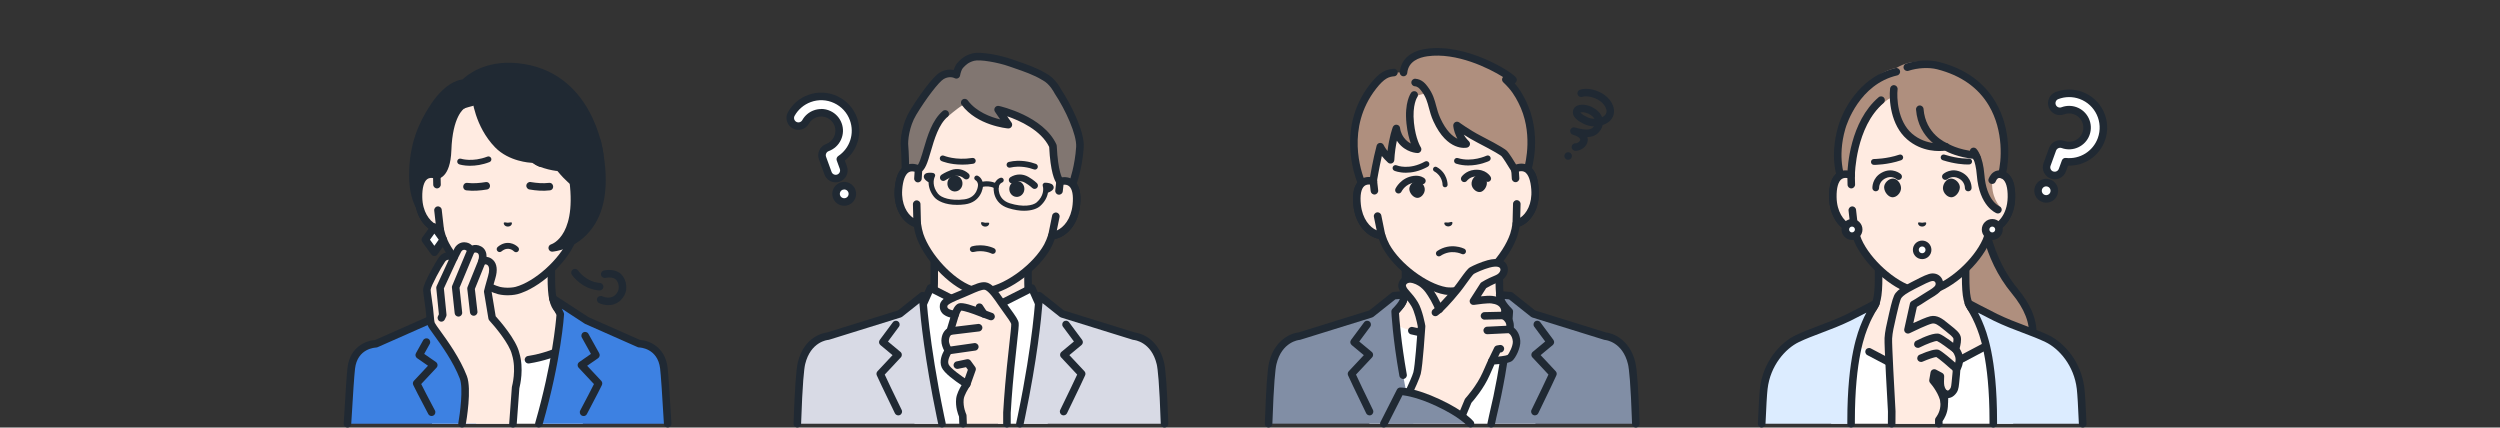 <?xml version="1.0" encoding="UTF-8"?>
<svg id="_レイヤー_3" data-name="レイヤー 3" xmlns="http://www.w3.org/2000/svg" viewBox="0 0 1000 171">
  <rect x="0" y="0" width="1000" height="171" fill="#333333" stroke="none"/>
  <defs>
    <style>
      .cls-1 {
        fill: #3d81e2;
      }

      .cls-2 {
        fill: #af8f7e;
      }

      .cls-3 {
        fill: #fff;
      }

      .cls-4 {
        fill: #202933;
      }

      .cls-5 {
        fill: none;
      }

      .cls-6 {
        fill: #818ea5;
      }

      .cls-7 {
        fill: #817671;
      }

      .cls-8 {
        fill: #ffebe1;
      }

      .cls-9 {
        fill: #d8dae5;
      }

      .cls-10 {
        fill: #dcecff;
      }
    </style>
  </defs>
  <g>
    <g>
      <g>
        <path class="cls-3" d="M340.75,76.42c.62,1.69-.26,3.57-1.95,4.19s-3.57-.26-4.19-1.95.26-3.57,1.95-4.19c1.69-.62,3.57.26,4.19,1.95Z"/>
        <path class="cls-4" d="M337.69,82.31c-1.95,0-3.79-1.21-4.49-3.14-.44-1.2-.38-2.5.16-3.65.54-1.16,1.5-2.03,2.69-2.47,1.2-.44,2.49-.38,3.65.16,1.16.54,2.03,1.5,2.47,2.69.9,2.47-.38,5.22-2.85,6.12-.54.2-1.09.29-1.63.29ZM337.69,75.78c-.2,0-.41.04-.6.11-.44.16-.79.48-.99.91-.2.43-.22.9-.06,1.34.33.91,1.34,1.38,2.25,1.05.91-.33,1.38-1.34,1.05-2.25-.16-.44-.48-.79-.91-.99-.24-.11-.49-.17-.74-.17Z"/>
      </g>
      <g>
        <path class="cls-3" d="M335.39,71.24c-1.69.62-3.57-.26-4.19-1.95l-2.21-6.07c-.62-1.69.26-3.57,1.95-4.19,3.72-1.35,5.65-5.49,4.29-9.21-1.35-3.72-5.49-5.65-9.21-4.29-1.62.59-2.97,1.74-3.81,3.24-.88,1.57-2.87,2.14-4.44,1.26-1.57-.88-2.14-2.87-1.26-4.44,1.6-2.87,4.19-5.06,7.28-6.19,7.11-2.59,14.99,1.09,17.58,8.2,2.2,6.05-.14,12.66-5.26,16.09l1.23,3.37c.62,1.69-.26,3.57-1.95,4.19Z"/>
        <path class="cls-4" d="M334.28,72.95c-1.95,0-3.79-1.21-4.49-3.14l-2.21-6.07c-.9-2.47.38-5.22,2.85-6.12,1.42-.52,2.56-1.56,3.2-2.94.64-1.38.71-2.92.19-4.34-.52-1.42-1.56-2.56-2.94-3.2-1.38-.64-2.92-.71-4.34-.19-1.28.47-2.35,1.37-3.01,2.56-.62,1.11-1.64,1.92-2.87,2.26-1.23.35-2.52.19-3.63-.43-1.11-.62-1.92-1.64-2.26-2.87-.35-1.23-.19-2.52.43-3.63,1.78-3.18,4.65-5.62,8.08-6.87,3.82-1.39,7.95-1.21,11.64.51,3.69,1.72,6.49,4.77,7.88,8.59,2.27,6.23.26,13.12-4.87,17.16l.84,2.31c.44,1.2.38,2.49-.16,3.65-.54,1.16-1.5,2.03-2.69,2.47h0c-.54.2-1.09.29-1.63.29ZM328.49,43.58c1.25,0,2.5.27,3.67.82,2.11.98,3.7,2.72,4.5,4.9s.69,4.54-.29,6.65c-.98,2.11-2.72,3.7-4.9,4.5-.91.33-1.38,1.34-1.05,2.25l2.21,6.07c.33.91,1.34,1.38,2.25,1.05h0c.44-.16.79-.48.99-.91.2-.43.22-.9.06-1.34l-1.23-3.37c-.24-.65,0-1.38.58-1.77,4.69-3.13,6.61-9.02,4.68-14.32-1.11-3.06-3.36-5.5-6.31-6.88-2.96-1.38-6.27-1.53-9.33-.41-2.75,1-5.05,2.96-6.48,5.51-.23.41-.29.88-.16,1.34.13.45.42.83.83,1.06.41.23.88.29,1.34.16.45-.13.83-.42,1.06-.83,1.02-1.82,2.65-3.21,4.61-3.92.97-.35,1.97-.53,2.97-.53Z"/>
      </g>
    </g>
    <g>
      <g>
        <g>
          <path class="cls-8" d="M430.97,133.92c-12.42-4.67-15.17-8.79-17.32-11.21-2.15-2.42-2.47-4.16-2.47-12v-24.37l-18.75,4.29-18.75-4.29v24.37c0,7.84-.32,9.58-2.47,12-2.15,2.42-4.89,6.54-17.32,11.21-12.41,4.67,24.64,26.99,24.64,26.99h27.79s37.05-22.32,24.64-26.99Z"/>
          <path class="cls-4" d="M406.34,162.42c-.51,0-1.01-.26-1.29-.73-.43-.71-.2-1.64.51-2.07,11.23-6.77,26.86-18.33,26.45-22.86-.02-.24-.08-.87-1.56-1.43-11.72-4.41-15.11-8.36-17.36-10.98-.19-.22-.37-.44-.55-.64-2.57-2.89-2.85-5.19-2.85-13v-22.48l-16.91,3.86c-.22.05-.45.05-.67,0l-16.91-3.86v22.48c0,7.81-.28,10.11-2.85,13-.18.2-.36.41-.55.64-2.25,2.62-5.64,6.57-17.36,10.98-1.48.56-1.54,1.19-1.56,1.43-.41,4.52,15.21,16.09,26.45,22.86.71.43.94,1.36.51,2.07-.43.71-1.36.94-2.07.51-4.79-2.88-28.63-17.68-27.89-25.72.12-1.26.82-2.97,3.5-3.98,11-4.13,14.09-7.74,16.13-10.12.2-.24.4-.46.59-.68,1.72-1.94,2.09-3.1,2.09-11v-24.37c0-.46.21-.89.57-1.18s.83-.39,1.28-.29l18.41,4.21,18.41-4.21c.45-.1.92,0,1.28.29.36.29.57.72.57,1.18v24.37c0,7.9.37,9.06,2.09,11,.19.21.38.44.59.68,2.04,2.38,5.13,5.98,16.13,10.12,2.69,1.01,3.39,2.72,3.5,3.98.74,8.04-23.11,22.83-27.89,25.72-.24.15-.51.22-.78.22Z"/>
        </g>
        <g>
          <g>
            <path class="cls-3" d="M412.71,115.19l-20.27,10.25-20.27-10.25-3.55,7.94-10.55,9.67s2.96,17.09,7.75,36.7h53.24c4.79-19.61,7.75-36.7,7.75-36.7l-10.55-9.67-3.55-7.94Z"/>
            <path class="cls-4" d="M419.87,167.65c-.1,0-.21-.01-.31-.03-.82-.17-1.34-.97-1.17-1.78l6.77-32.51-9.92-9.09c-.15-.14-.27-.31-.36-.5l-2.9-6.49-18.86,9.54c-.43.22-.93.22-1.36,0l-18.86-9.54-2.9,6.49c-.08.19-.21.36-.36.5l-9.92,9.09,6.77,32.51c.17.82-.35,1.61-1.17,1.78-.82.17-1.62-.35-1.79-1.17l-6.94-33.35c-.11-.52.07-1.06.46-1.42l10.32-9.46,3.42-7.65c.17-.38.48-.67.87-.81.39-.14.82-.11,1.19.08l19.59,9.91,19.59-9.91c.37-.19.8-.21,1.19-.08.39.14.7.43.87.81l3.42,7.65,10.32,9.46c.39.36.57.9.46,1.42l-6.94,33.35c-.15.71-.78,1.2-1.48,1.2Z"/>
          </g>
          <path class="cls-4" d="M403.77,144.29c-.49,0-.98-.24-1.26-.68l-10.07-15.41-10.07,15.41c-.46.7-1.39.89-2.09.44-.7-.46-.89-1.39-.44-2.09l11.33-17.34c.28-.43.75-.68,1.26-.68s.98.26,1.26.68l11.33,17.34c.46.7.26,1.63-.44,2.09-.25.17-.54.25-.82.25Z"/>
          <path class="cls-4" d="M395.95,144.54l2.44-9.89-6.01-9.2-6.01,9.2,2.44,9.89s-2.11,11.85-2.83,18.06c-.11.9-.25,3.35-.42,6.89h13.65c-.17-3.54-.31-5.99-.42-6.89-.73-6.21-2.83-18.06-2.83-18.06Z"/>
        </g>
        <g>
          <path class="cls-9" d="M453.58,134.47l-28.74-8.93-9.14-7.26s-.77,17.69-7.11,48.25c-.2.99-.41,1.97-.63,2.96h57.87c-.4-11.67-.94-21.14-1.67-24.18-2.47-10.25-10.57-10.84-10.57-10.84Z"/>
          <path class="cls-4" d="M407.96,171c-.11,0-.21-.01-.32-.03-.81-.18-1.33-.98-1.15-1.79.21-.99.42-1.97.63-2.95,6.24-30.06,7.08-47.83,7.08-48.01.02-.57.37-1.07.88-1.31s1.12-.16,1.56.19l8.92,7.08,28.33,8.8c1.36.17,9.23,1.59,11.73,11.97.69,2.86,1.25,10.87,1.71,24.49.03.83-.62,1.53-1.46,1.56-.83.04-1.53-.62-1.56-1.46-.56-16.48-1.2-22.08-1.63-23.88-2.17-8.99-8.94-9.66-9.23-9.69-.11,0-.22-.03-.33-.06l-28.74-8.93c-.18-.06-.34-.14-.49-.26l-6.89-5.47c-.49,6.24-2.11,22.26-6.95,45.59-.21.99-.42,1.98-.63,2.98-.15.71-.78,1.19-1.47,1.19Z"/>
        </g>
        <path class="cls-4" d="M425.44,166.15c-.22,0-.45-.05-.66-.16-.75-.37-1.06-1.27-.69-2.02,3.37-6.85,5.83-12.12,6.78-14.15l-6.43-6.87c-.28-.3-.43-.71-.4-1.13.03-.41.22-.8.54-1.07l4.99-4.15-4.38-5.91c-.5-.67-.36-1.61.31-2.11.67-.5,1.61-.36,2.11.31l5.24,7.06c.48.64.37,1.55-.25,2.06l-4.86,4.04,6.03,6.44c.42.45.53,1.1.27,1.66-.03.06-2.88,6.29-7.24,15.15-.26.53-.8.84-1.36.84Z"/>
        <g>
          <path class="cls-9" d="M369.05,118.28l-9.14,7.26-28.74,8.93s-8.1.59-10.57,10.84c-.73,3.04-1.27,12.52-1.67,24.18h57.87c-.21-.99-.43-1.98-.63-2.96-6.34-30.56-7.11-48.25-7.11-48.25Z"/>
          <path class="cls-4" d="M376.8,171c-.69,0-1.32-.48-1.47-1.19-.22-.99-.43-1.99-.63-2.98-4.84-23.33-6.46-39.35-6.95-45.59l-6.89,5.47c-.15.12-.31.2-.49.26l-28.74,8.93c-.11.03-.22.05-.33.06-.29.02-7.06.7-9.23,9.69-.43,1.8-1.07,7.4-1.63,23.88-.03.83-.73,1.5-1.56,1.46-.83-.03-1.49-.73-1.46-1.56.46-13.62,1.02-21.63,1.71-24.49,2.5-10.38,10.37-11.8,11.73-11.97l28.33-8.8,8.92-7.08c.44-.35,1.05-.43,1.56-.19.52.24.86.74.88,1.31,0,.18.84,17.95,7.08,48.01.2.98.41,1.97.63,2.95.18.81-.34,1.62-1.15,1.79-.11.02-.22.03-.32.03Z"/>
        </g>
        <path class="cls-4" d="M359.32,166.15c-.56,0-1.09-.31-1.36-.84-4.35-8.85-7.21-15.08-7.24-15.15-.25-.56-.15-1.21.27-1.66l6.03-6.44-4.86-4.04c-.62-.51-.73-1.42-.25-2.06l5.24-7.06c.5-.67,1.44-.81,2.11-.31.67.5.81,1.44.31,2.11l-4.38,5.91,4.99,4.15c.32.27.52.65.54,1.07.03.42-.12.82-.4,1.13l-6.43,6.87c.95,2.04,3.41,7.31,6.78,14.15.37.75.06,1.65-.69,2.02-.21.11-.44.16-.66.16Z"/>
      </g>
      <g>
        <g>
          <g>
            <path class="cls-8" d="M367.42,67.67s0,0,0,0l1.27-14.57c.37-4.2,1.78-8.25,4.12-11.75,4.48-6.69,13-14.2,26.46-13.08l.24.02c13.44,1.23,20.54,10.1,23.78,17.47,1.7,3.86,2.39,8.09,2.02,12.29l-1.27,14.57s0,0,0,0c3.24-.91,7.46.24,6.51,9.4-.84,8.12-6.12,12.05-9.77,12.18h0c-.5,1.52-1.09,3-1.78,4.3-4.49,8.16-15.44,16.41-23.81,17.92,0,0-1.49.26-3.51.08-2.02-.18-3.44-.69-3.44-.69-7.98-2.93-17.34-12.96-20.34-21.78-.46-1.4-.78-2.96-1.01-4.54h0c-3.57-.77-8.09-5.55-7.51-13.69.65-9.19,5.01-9.59,8.04-8.13Z"/>
            <path class="cls-4" d="M393.09,118.08c-.47,0-.99-.02-1.55-.07-2.19-.19-3.76-.75-3.82-.77-8.39-3.08-18.12-13.48-21.26-22.71-.37-1.14-.68-2.43-.92-3.85-4.3-1.56-8.24-7.03-7.67-14.98.35-4.86,1.74-8.03,4.15-9.43,1.21-.7,2.6-.91,4.07-.63l1.11-12.67c.39-4.46,1.9-8.77,4.37-12.46,3.8-5.68,12.47-15.03,27.84-13.74l.24.02c15.36,1.41,22.28,12.11,25.03,18.37,1.79,4.07,2.53,8.57,2.14,13.03l-1.11,12.67c1.49-.03,2.83.43,3.9,1.32,2.13,1.79,2.95,5.16,2.45,10-.82,7.93-5.65,12.63-10.15,13.42-.48,1.35-1.01,2.57-1.57,3.62-4.7,8.56-16.09,17.11-24.88,18.69-.06.01-.99.17-2.36.17ZM364.84,68.54c-.44,0-.89.09-1.31.34-1.45.84-2.39,3.33-2.65,7.03-.52,7.31,3.38,11.48,6.32,12.11.62.13,1.09.64,1.18,1.26.23,1.63.55,3.07.95,4.29,2.83,8.33,11.91,18.07,19.42,20.83,0,0,1.28.45,3.05.6,1.77.16,3.11-.06,3.13-.07,7.86-1.41,18.5-9.43,22.74-17.16.59-1.11,1.16-2.48,1.67-4.04.2-.6.75-1.02,1.38-1.04,3-.11,7.57-3.54,8.33-10.83.38-3.69-.11-6.31-1.39-7.38-1.02-.86-2.45-.62-3.21-.41-.48.13-.99.03-1.37-.29-.38-.32-.58-.8-.54-1.29l1.27-14.57c.35-3.95-.31-7.95-1.9-11.55-2.49-5.65-8.72-15.31-22.54-16.58l-.23-.02c-13.82-1.14-21.64,7.28-25.07,12.41-2.19,3.27-3.53,7.09-3.87,11.05l-1.27,14.57c-.04.49-.33.93-.76,1.18-.43.24-.96.26-1.4.05-.45-.22-1.17-.49-1.92-.49Z"/>
          </g>
          <path class="cls-7" d="M378.03,45.56c-6.94,5.86-7.3,20.8-10.73,22.1-3.43,1.3-3.63,5-3.63,5l-1.54-4.44s-.11-7.48-.37-9.71c-.28-2.52.49-8.58,3.4-13.39,3.95-6.53,9.2-13.52,11.56-14.85,3.2-1.81,5.78-.34,5.78-.34,0,0,.45-2.62,1.5-3.74,1.05-1.12,2.25-2.53,5.15-3.32,2.9-.8,10.58.69,14.94,2.24,3.94,1.4,9.33,3.02,13.42,5.53h0c3.59,1.79,5.54,5.9,5.54,5.9,4.31,6.43,9.21,16.88,8.87,22.3-.54,8.58-3.08,15.11-3.08,15.11l-3.02,3.76-1.79-5.08s-2.29-1.66-2.89-14.23c-5-10.81-21.94-14.54-21.94-14.54l4.14,6.03s-11.68-1.02-17.48-8.84c0,0-.2.66-.99,1.16-1.97,1.12-6.1,4.7-6.1,4.7l-.74-1.34Z"/>
          <path class="cls-4" d="M425.83,79.22c-.08,0-.17,0-.25-.02-.54-.09-.99-.47-1.17-.99l-1.68-4.79c-.91-1.13-2.55-4.54-3.06-14.65-3.27-6.72-11.75-10.52-16.8-12.26l1.73,2.52c.33.48.35,1.11.06,1.61-.29.5-.85.79-1.43.74-.5-.04-12.43-1.18-18.56-9.44-.5-.67-.36-1.61.31-2.11.67-.5,1.61-.36,2.11.31,3.45,4.65,9.29,6.73,12.99,7.62l-2.09-3.05c-.35-.51-.35-1.18,0-1.7.35-.51.97-.76,1.58-.63.72.16,17.74,4.02,22.99,15.38.08.18.13.37.14.56.5,10.56,2.23,12.98,2.38,13.18.19.17.33.38.42.63l.89,2.52,1.17-1.45c.42-1.16,2.43-7.06,2.9-14.45.3-4.8-4.23-14.83-8.61-21.37-.04-.06-.08-.13-.11-.19-.02-.03-1.75-3.6-4.76-5.15-.07-.03-.14-.07-.21-.11-3.23-1.98-7.31-3.38-10.92-4.62-.78-.27-1.52-.52-2.22-.77-4.32-1.54-11.65-2.86-14.03-2.21-2.35.65-3.34,1.71-4.3,2.73l-.15.16c-.51.54-.97,2.09-1.12,2.97-.08.49-.4.9-.84,1.11-.44.21-.96.19-1.39-.05-.06-.03-1.93-1-4.29.34-1.94,1.1-6.98,7.66-11.01,14.32-2.9,4.79-3.41,10.55-3.19,12.44.23,2.07.35,8.28.37,9.61l.16.45c.68-.86,1.63-1.65,2.98-2.16.8-.35,1.88-4.07,2.6-6.53,1.52-5.21,3.41-11.7,7.69-15.32.64-.54,1.59-.46,2.13.18.54.64.46,1.59-.18,2.13-3.59,3.03-5.34,9.03-6.74,13.86-1.3,4.45-2.24,7.67-4.42,8.5-2.44.93-2.66,3.57-2.67,3.69-.05.71-.6,1.3-1.31,1.39-.71.09-1.39-.32-1.62-1l-1.54-4.44c-.05-.15-.08-.31-.08-.47,0-.07-.12-7.44-.36-9.56-.33-2.93.57-9.31,3.61-14.34,3.15-5.21,8.98-13.61,12.11-15.39,2.16-1.22,4.11-1.22,5.45-.96.3-.95.77-2.08,1.48-2.84l.15-.16c1.07-1.15,2.53-2.72,5.71-3.59,3.44-.94,11.55.75,15.84,2.28.69.25,1.42.5,2.19.76,3.53,1.21,7.92,2.72,11.41,4.84,3.71,1.85,5.81,5.77,6.17,6.49,3.74,5.62,9.47,16.78,9.06,23.15-.55,8.71-3.07,15.28-3.18,15.56-.06.14-.13.28-.23.4l-3.02,3.76c-.29.36-.72.56-1.18.56ZM425.06,71.51h0ZM424.93,71.41s0,0,0,0c0,0,0,0,0,0ZM424.93,71.41s0,0,0,0c0,0,0,0,0,0ZM424.93,71.41s0,0,0,0c0,0,0,0,0,0Z"/>
          <g>
            <path class="cls-8" d="M424.04,72.63l-.42,3.75-1.28,10.14-1.56,7.7c3.65-.13,8.93-4.06,9.77-12.18.95-9.17-3.27-10.32-6.51-9.4Z"/>
            <path class="cls-4" d="M420.78,95.72c-.44,0-.86-.19-1.15-.53-.3-.35-.42-.82-.33-1.28l1.56-7.7c.17-.82.96-1.35,1.78-1.18.82.17,1.34.96,1.18,1.78l-1.1,5.39c2.72-1.19,5.72-4.55,6.32-10.34.38-3.69-.11-6.31-1.39-7.38-.67-.57-1.52-.66-2.24-.59l-.3,2.65c-.09.83-.84,1.43-1.67,1.33-.83-.09-1.42-.84-1.33-1.67l.42-3.75c.07-.61.5-1.12,1.09-1.28,2.31-.65,4.43-.29,5.97,1.01,2.13,1.79,2.95,5.16,2.45,10.01-.89,8.56-6.44,13.36-11.22,13.53-.02,0-.04,0-.06,0Z"/>
          </g>
          <g>
            <path class="cls-8" d="M359.38,75.8c-.58,8.14,3.94,12.93,7.51,13.69l-.2-7.85.5-10.2.24-3.77c-3.03-1.46-7.39-1.07-8.04,8.13Z"/>
            <path class="cls-4" d="M366.88,91.01c-.11,0-.21-.01-.32-.03-4.67-1-9.31-6.7-8.7-15.28.35-4.86,1.74-8.03,4.15-9.43,1.75-1.01,3.9-.99,6.06.05.55.27.89.84.85,1.45l-.24,3.77c-.05.83-.77,1.46-1.6,1.41-.83-.05-1.46-.77-1.41-1.6l.17-2.66c-.7-.19-1.55-.25-2.31.19-1.45.84-2.39,3.33-2.65,7.03-.41,5.81,1.97,9.63,4.43,11.28l-.14-5.5c-.02-.83.64-1.53,1.47-1.55.83-.02,1.53.64,1.55,1.47l.2,7.85c.01.46-.19.91-.54,1.2-.27.23-.62.35-.96.35Z"/>
          </g>
        </g>
        <g>
          <path class="cls-4" d="M398.52,75.54c-.21,0-.41-.06-.59-.19,0,0-.91-.61-2.59-.76-1.68-.15-2.68.3-2.69.3-.51.23-1.11.01-1.35-.5-.24-.51-.02-1.11.48-1.35.15-.07,1.51-.68,3.74-.49,2.23.2,3.46,1.03,3.6,1.13.46.33.56.96.24,1.42-.2.28-.51.43-.83.43Z"/>
          <path class="cls-4" d="M409.68,84.31c-1.82,0-3.94-.3-6.35-1.06-6.1-1.91-6.11-7.63-5.77-9.06.28-1.21,1.21-2.63,2.63-3.08.53-.16,1.09.13,1.26.66.16.53-.13,1.09-.66,1.26-.66.21-1.14,1.07-1.27,1.61-.01.05-.82,5.04,4.42,6.68,5.21,1.63,9.22.95,10.74-.38,2.8-2.45,2.81-5.35,2.42-6.54-.1-.31-.05-.65.15-.91.19-.26.5-.42.83-.41.84.02,2.36.16,3.03.91.27.3.4.69.37,1.08-.03.29-.1,1.14-2.29,2.01-.32,1.8-1.31,3.74-3.18,5.38-1.15,1.01-3.31,1.84-6.31,1.84Z"/>
          <path class="cls-4" d="M382.8,81.95c-4.81,0-7.89-1.6-9.17-3.18-1.56-1.94-2.19-4.02-2.2-5.85-2.01-1.23-1.93-2.08-1.91-2.37.03-.39.23-.75.55-1,.79-.62,2.31-.5,3.14-.37.32.05.6.25.75.54.15.29.14.64-.01.92-.59,1.1-1.09,3.96,1.25,6.86,1.26,1.57,5.09,2.94,10.51,2.24,5.45-.71,5.51-5.76,5.51-5.81-.03-.56-.35-1.49-.97-1.81-.49-.25-.69-.86-.43-1.36.25-.49.86-.69,1.35-.43,1.33.68,1.99,2.24,2.06,3.49.08,1.46-.92,7.09-7.26,7.92-1.13.15-2.18.21-3.16.21Z"/>
        </g>
        <g>
          <path class="cls-4" d="M384.88,65.85c-4.93,0-8.09-1.35-8.26-1.42-.59-.26-.87-.95-.61-1.54.26-.59.95-.86,1.54-.61.06.03,4.71,1.97,11.37.9.64-.1,1.24.33,1.35.97.1.64-.33,1.24-.97,1.35-1.59.26-3.07.36-4.42.36Z"/>
          <path class="cls-4" d="M413.94,67.83c-.13,0-.27-.02-.4-.07-1.83-.67-5.49-1.65-9.47-.71-.63.15-1.26-.24-1.41-.87-.15-.63.24-1.26.87-1.41,4.59-1.09,8.75.02,10.83.79.61.22.92.9.7,1.51-.17.47-.62.77-1.1.77Z"/>
          <path class="cls-4" d="M377.32,72.38c-.42,0-.84-.2-1.1-.57-.43-.6-.28-1.44.32-1.87.06-.04,1.44-1.01,3.83-1.89,2.46-.91,5.1-.39,7.06,1.39.55.5.59,1.35.09,1.89-.5.55-1.35.59-1.89.09-1.78-1.62-3.76-1.06-4.33-.85-2.04.76-3.21,1.56-3.22,1.57-.23.16-.5.24-.77.24Z"/>
          <path class="cls-4" d="M384.98,73.67c-.15,1.75-1.62,3.06-3.28,2.91-1.66-.15-2.88-1.68-2.73-3.44.15-1.75,1.62-3.06,3.28-2.91,1.66.15,2.88,1.68,2.73,3.44Z"/>
          <path class="cls-4" d="M413.83,75.57c-.35,0-.69-.13-.95-.4,0,0-1.02-1-2.89-2.1-.52-.3-2.37-1.2-4.41.09-.63.39-1.45.21-1.85-.42-.4-.63-.21-1.46.42-1.85,2.24-1.41,4.93-1.46,7.2-.14,2.21,1.29,3.39,2.48,3.44,2.53.52.53.52,1.38,0,1.9-.26.26-.6.39-.94.39Z"/>
          <path class="cls-4" d="M403.73,75.31c-.15,1.75,1.07,3.29,2.73,3.44,1.66.15,3.13-1.16,3.28-2.91.15-1.75-1.07-3.29-2.73-3.44-1.66-.15-3.13,1.16-3.28,2.91Z"/>
          <path class="cls-4" d="M392.52,88.92c.24-.23.79.1,1.55.18.76.05,1.37-.18,1.56.09.2.28-.17,1.54-1.69,1.45-1.52-.17-1.66-1.48-1.42-1.72Z"/>
          <path class="cls-4" d="M397.13,101.54c-.18,0-.36-.04-.53-.13-.03-.01-3.28-1.62-7.19-.61-.63.16-1.27-.22-1.43-.84-.16-.63.22-1.27.84-1.43,4.8-1.24,8.68.71,8.85.79.58.3.8,1,.51,1.58-.21.41-.62.64-1.05.64Z"/>
        </g>
      </g>
    </g>
    <g>
      <g>
        <path class="cls-8" d="M400.43,120.89c-2.1-3.13-4.35-6.18-6.34-6.48-1.93-.29-5.13,1.46-8.68,2.94-4.06,1.69-7.67,2.96-7.95,4.81-.52,3.46,4.63,3.62,4.63,3.62l-2,6.68s-1.94.75-2.02,3.8c-.05,1.83,1.34,3.99,1.34,3.99,0,0-2.47,3.51-1.33,6.12,1.14,2.61,8.65,7.26,8.65,7.26,0,0-2.5,3.55-2.75,6-.37,3.6,1.15,6.68,1.15,6.68l.12,3.19h17.56s0-4.44,0-4.44c0,0,.43-7.87,1.47-18.19.95-9.44,1.89-16.31,1.73-17.48-.18-1.35-3.29-5.1-5.56-8.48Z"/>
        <path class="cls-4" d="M385.23,171c-.81,0-1.48-.64-1.51-1.45l-.11-2.9c-.4-.94-1.49-3.85-1.15-7.18.19-1.83,1.33-4.01,2.16-5.39-2.41-1.58-6.92-4.78-7.94-7.11-1.1-2.51.17-5.36.96-6.76-.48-.94-1.13-2.49-1.09-3.99.07-2.55,1.24-4.05,2.25-4.77l1.33-4.44c-1.11-.27-2.44-.79-3.32-1.84-.74-.89-1.04-2.01-.85-3.24.38-2.49,3.55-3.8,7.57-5.44.42-.17.85-.35,1.29-.53.79-.33,1.56-.67,2.31-1,2.81-1.25,5.24-2.33,7.17-2.03,2.39.36,4.59,3,7.37,7.13.72,1.07,1.53,2.19,2.31,3.27,2.18,3,3.33,4.63,3.49,5.86.12.88-.12,3.14-.73,8.6-.29,2.56-.64,5.76-.99,9.23-.99,9.79-1.43,17.46-1.46,18.08v4.4c0,.83-.68,1.51-1.51,1.51s-1.51-.68-1.51-1.51v-4.44s0-.05,0-.08c0-.08.44-8.03,1.48-18.26.35-3.49.71-6.69,1-9.27.41-3.72.81-7.23.74-7.87-.14-.63-1.76-2.85-2.94-4.48-.8-1.1-1.63-2.24-2.38-3.36-1.03-1.53-3.76-5.6-5.32-5.83-1.06-.16-3.32.84-5.5,1.81-.77.34-1.56.69-2.37,1.03-.44.18-.88.36-1.3.54-2.1.86-5.61,2.3-5.73,3.1-.07.47.05.69.18.85.6.72,2.28,1,3,1.03.47.02.9.25,1.17.63.27.38.36.86.22,1.31l-2,6.68c-.13.45-.47.81-.9.97-.06.03-1,.53-1.05,2.43-.03,1.1.81,2.68,1.1,3.14.33.52.31,1.18-.04,1.68-.51.73-1.83,3.17-1.18,4.65.66,1.5,5.11,4.75,8.06,6.58.35.22.6.57.68.98.08.41,0,.83-.24,1.17-.63.9-2.31,3.6-2.48,5.28-.31,3.1.99,5.84,1,5.86.09.19.14.4.15.61l.12,3.19c.03.83-.62,1.53-1.45,1.56-.02,0-.04,0-.06,0Z"/>
      </g>
      <path class="cls-4" d="M396.96,125.2l-4.23-1.57c-3.3-1.33-7.57-2.8-9.22-2.27-1.64.53-2.55,2.94-2.87,3.95-.25.79.19,1.64.99,1.89.79.25,1.64-.19,1.89-.98.25-.77.69-1.67.96-1.97,1.03,0,4.42,1.1,7.15,2.2l4.27,1.58c.17.06.35.09.52.09.61,0,1.19-.38,1.42-.99.29-.78-.11-1.65-.89-1.94Z"/>
      <path class="cls-4" d="M380.08,133.96c-.75,0-1.4-.56-1.5-1.33-.1-.83.49-1.58,1.32-1.68l11.36-1.37c.83-.09,1.58.49,1.68,1.32.1.83-.49,1.58-1.32,1.68l-11.36,1.37c-.06,0-.12.01-.18.01Z"/>
      <path class="cls-4" d="M379.4,141.75c-.74,0-1.39-.54-1.49-1.3-.12-.82.46-1.59,1.28-1.71l10.52-1.5c.83-.11,1.59.46,1.71,1.28.12.82-.46,1.59-1.28,1.71l-10.52,1.5c-.07.01-.14.02-.21.02Z"/>
      <path class="cls-4" d="M386.71,155.13c-.17,0-.34-.03-.51-.09-.78-.28-1.19-1.14-.91-1.93l1.86-5.21-.75-1.03-3.15.66c-.82.17-1.62-.35-1.79-1.17-.17-.82.35-1.62,1.17-1.79l4.11-.87c.58-.12,1.18.11,1.53.59l1.79,2.47c.29.4.37.93.2,1.39l-2.13,5.96c-.22.62-.8,1-1.42,1Z"/>
      <path class="cls-4" d="M393.53,127.05c-.49,0-.97-.24-1.26-.68l-1.76-2.67c-.46-.7-.27-1.63.43-2.09.7-.46,1.63-.27,2.09.43l1.76,2.67c.46.7.27,1.63-.43,2.09-.26.17-.55.25-.83.25Z"/>
    </g>
  </g>
  <g>
    <g>
      <g>
        <path class="cls-3" d="M821.54,77.41c-.62,1.69-2.49,2.57-4.19,1.95-1.69-.62-2.57-2.49-1.95-4.19.62-1.69,2.49-2.57,4.19-1.95s2.57,2.49,1.95,4.19Z"/>
        <path class="cls-4" d="M818.47,81.07c-.54,0-1.09-.09-1.63-.29-2.47-.9-3.75-3.65-2.85-6.12.44-1.2,1.31-2.16,2.47-2.69,1.16-.54,2.45-.6,3.65-.16,1.2.44,2.16,1.31,2.69,2.47.54,1.16.6,2.45.16,3.65-.7,1.94-2.54,3.14-4.49,3.14ZM818.47,74.54c-.25,0-.5.06-.74.17-.43.2-.75.55-.91.99-.33.91.14,1.92,1.05,2.25.91.33,1.92-.14,2.25-1.05.16-.44.14-.92-.06-1.34-.2-.43-.55-.75-.99-.91-.2-.07-.4-.11-.6-.11Z"/>
      </g>
      <g>
        <path class="cls-3" d="M820.77,70c-1.69-.62-2.57-2.49-1.95-4.19l2.21-6.07c.62-1.69,2.49-2.57,4.19-1.95,3.72,1.35,7.85-.57,9.21-4.29,1.35-3.72-.57-7.85-4.29-9.21-1.62-.59-3.39-.58-5,.03-1.69.64-3.57-.21-4.21-1.89-.64-1.69.21-3.57,1.89-4.21,3.07-1.17,6.46-1.19,9.55-.06,7.11,2.59,10.78,10.47,8.2,17.58-2.2,6.05-8.24,9.61-14.38,8.95l-1.23,3.37c-.62,1.69-2.49,2.57-4.19,1.95Z"/>
        <path class="cls-4" d="M821.88,71.71c-.54,0-1.09-.09-1.63-.29h0c-2.47-.9-3.75-3.65-2.85-6.12l2.21-6.07c.9-2.47,3.65-3.76,6.12-2.85,2.94,1.07,6.2-.45,7.27-3.39,1.07-2.94-.45-6.2-3.39-7.27-1.28-.46-2.68-.46-3.95.02-1.19.45-2.49.41-3.65-.11-1.16-.52-2.05-1.47-2.51-2.66-.45-1.19-.41-2.49.11-3.65.52-1.16,1.47-2.05,2.66-2.51,3.41-1.29,7.17-1.32,10.6-.07,7.89,2.87,11.97,11.62,9.1,19.51-2.27,6.23-8.24,10.22-14.76,10.01l-.84,2.31c-.7,1.94-2.54,3.14-4.49,3.14ZM821.28,68.58c.91.33,1.92-.14,2.25-1.05l1.23-3.37c.24-.65.89-1.06,1.58-.98,5.61.61,10.87-2.66,12.79-7.96,2.3-6.32-.97-13.34-7.3-15.65-2.75-1-5.77-.98-8.5.06-.44.17-.79.49-.98.92-.19.43-.21.91-.04,1.34.17.44.49.79.92.98.43.19.91.21,1.34.04,1.95-.74,4.09-.75,6.05-.04,2.18.79,3.92,2.39,4.9,4.5.98,2.11,1.09,4.47.29,6.65-1.64,4.5-6.64,6.83-11.14,5.2-.91-.33-1.92.14-2.25,1.05l-2.21,6.07c-.33.91.14,1.92,1.05,2.25h0Z"/>
      </g>
    </g>
    <g>
      <g>
        <path class="cls-2" d="M792.57,79.03h-12.82l1.75,72.21s17.74,1.18,23.97-3.52c4.75-3.58,14.29-14.57.42-31.3-13.61-16.42-13.32-37.4-13.32-37.4Z"/>
        <path class="cls-4" d="M786.36,152.89c-2.76,0-4.71-.12-4.95-.14-.83-.06-1.46-.77-1.41-1.61.06-.83.77-1.46,1.61-1.41,4.78.32,18.22.36,22.96-3.22,1.84-1.39,6.2-5.29,6.93-11.58.64-5.46-1.64-11.37-6.77-17.55-11.84-14.28-13.43-31.63-13.64-36.85h-11.34c-.83,0-1.51-.68-1.51-1.51s.68-1.51,1.51-1.51h12.82c.4,0,.79.16,1.07.45.28.29.44.68.44,1.08,0,.2-.1,20.63,12.98,36.41,5.67,6.85,8.18,13.52,7.44,19.83-.87,7.45-5.96,12.02-8.11,13.64-4.5,3.39-14.12,3.96-20.03,3.96Z"/>
      </g>
      <g>
        <g>
          <path class="cls-8" d="M807.39,133.92c-12.42-4.67-16.17-7.45-18.32-9.86s-2.81-5.5-2.81-13.34v-24.37l-17.41,4.29-17.41-4.29v24.37c0,7.84-.66,10.92-2.81,13.34s-5.9,5.19-18.32,9.86c-12.41,4.67,24.64,26.99,24.64,26.99h27.79s37.05-22.32,24.64-26.99Z"/>
          <path class="cls-4" d="M782.76,162.42c-.51,0-1.01-.26-1.29-.73-.43-.71-.2-1.64.51-2.07,11.23-6.77,26.86-18.33,26.45-22.86-.02-.24-.08-.87-1.56-1.43-12.2-4.59-16.39-7.43-18.92-10.28-2.44-2.75-3.19-6.1-3.19-14.34v-22.44l-15.54,3.83c-.24.06-.48.06-.72,0l-15.54-3.83v22.44c0,8.24-.74,11.6-3.19,14.34-2.53,2.85-6.72,5.69-18.92,10.28-1.48.56-1.54,1.19-1.56,1.43-.41,4.52,15.21,16.09,26.45,22.86.71.43.94,1.36.51,2.07-.43.71-1.36.94-2.07.51-4.79-2.88-28.63-17.68-27.89-25.72.12-1.26.82-2.97,3.5-3.98,12.31-4.63,15.79-7.28,17.72-9.45,1.86-2.09,2.42-4.97,2.42-12.34v-24.37c0-.46.21-.9.58-1.19.36-.29.84-.39,1.29-.28l17.05,4.2,17.05-4.2c.45-.11.93,0,1.29.28.37.29.58.72.58,1.19v24.37c0,7.37.57,10.25,2.42,12.34,1.93,2.18,5.42,4.83,17.72,9.45,2.69,1.01,3.39,2.72,3.5,3.98.74,8.04-23.11,22.83-27.89,25.72-.24.15-.51.22-.78.22Z"/>
        </g>
        <g>
          <polygon class="cls-3" points="771.13 150.7 766.59 150.69 737.46 135.34 732.43 169.49 805.29 169.49 800.21 135.34 771.13 150.7"/>
          <path class="cls-4" d="M772.97,167.75c-.76,0-1.41-.57-1.5-1.35l-1.01-9.21c-.09-.83.51-1.57,1.34-1.66.83-.09,1.57.51,1.66,1.34l1.01,9.21c.09.83-.51,1.57-1.34,1.66-.06,0-.11,0-.17,0Z"/>
          <path class="cls-4" d="M764.24,167.75c-.07,0-.15,0-.23-.02-.82-.12-1.39-.89-1.27-1.72l2.35-15.54c.12-.82.89-1.39,1.72-1.27.82.12,1.39.89,1.27,1.72l-2.35,15.54c-.11.75-.76,1.28-1.49,1.28Z"/>
          <path class="cls-4" d="M771.13,152.21h-4.54c-.25,0-.49-.06-.7-.17l-18.97-10c-.74-.39-1.02-1.3-.63-2.04.39-.74,1.3-1.02,2.04-.63l18.64,9.82h3.79s24.17-12.76,24.17-12.76c.74-.39,1.65-.11,2.04.63.39.74.11,1.65-.63,2.04l-24.5,12.94c-.22.11-.46.17-.7.17Z"/>
        </g>
        <g>
          <path class="cls-10" d="M818.8,135.44c-6.08-2.91-13.11-4.85-20.56-8.48-3.8-1.85-10.88-5.62-10.88-5.62,0,0,2.93,4.84,4.04,7.63,1.12,2.79,5.91,12.34,5.91,39.41,0,.37,0,.74,0,1.11h35.76c-.27-6.44-.56-11.65-.84-14.08-1.12-9.65-7.34-17.06-13.43-19.97Z"/>
          <path class="cls-4" d="M833.06,171c-.8,0-1.47-.63-1.51-1.45-.3-7.09-.58-11.8-.83-13.97-1.08-9.34-7.1-16.16-12.58-18.78-2.77-1.32-5.75-2.45-8.91-3.64-3.74-1.41-7.61-2.87-11.66-4.84-1.76-.86-4.22-2.13-6.37-3.25.61,1.16,1.21,2.36,1.6,3.34.07.17.15.38.25.61,1.43,3.4,5.77,13.75,5.77,39.37v1.11c0,.83-.69,1.5-1.51,1.51-.83,0-1.51-.68-1.51-1.51v-1.11c0-25.01-4.16-34.94-5.53-38.2-.1-.25-.2-.47-.27-.66-1.06-2.64-3.9-7.36-3.93-7.41-.35-.58-.27-1.33.2-1.82.47-.49,1.21-.61,1.81-.29.07.04,7.09,3.78,10.83,5.6,3.93,1.91,7.73,3.35,11.41,4.73,3.22,1.22,6.26,2.36,9.15,3.74,6.23,2.98,13.06,10.67,14.28,21.16.26,2.25.55,7.02.85,14.19.04.83-.61,1.54-1.44,1.57-.02,0-.04,0-.06,0Z"/>
        </g>
        <g>
          <path class="cls-10" d="M718.92,135.44c-6.08,2.91-12.31,10.32-13.43,19.97-.28,2.43-.57,7.64-.84,14.08h35.76c0-.37,0-.74,0-1.11,0-27.07,4.8-36.62,5.91-39.41,1.12-2.79,4.04-7.63,4.04-7.63,0,0-7.07,3.77-10.88,5.62-7.45,3.63-14.48,5.57-20.56,8.48Z"/>
          <path class="cls-4" d="M704.65,171s-.04,0-.06,0c-.83-.04-1.48-.74-1.44-1.57.3-7.17.59-11.94.85-14.19,1.21-10.49,8.05-18.18,14.28-21.16,2.88-1.38,5.92-2.52,9.15-3.74,3.68-1.39,7.48-2.82,11.41-4.73,3.73-1.82,10.75-5.56,10.83-5.6.6-.32,1.34-.2,1.81.29.47.49.55,1.24.2,1.82-.03.05-2.88,4.77-3.93,7.41-.08.19-.17.41-.27.66-1.37,3.26-5.53,13.19-5.53,38.2v1.11c0,.83-.67,1.51-1.51,1.51h0c-.83,0-1.51-.68-1.51-1.51v-1.11c0-25.62,4.34-35.97,5.77-39.37.1-.23.18-.43.25-.61.39-.98.98-2.17,1.6-3.34-2.14,1.12-4.61,2.39-6.37,3.25-4.06,1.97-7.92,3.43-11.66,4.84-3.16,1.19-6.14,2.32-8.91,3.64-5.48,2.62-11.5,9.44-12.58,18.78-.25,2.18-.53,6.88-.83,13.97-.03.81-.7,1.45-1.51,1.45Z"/>
        </g>
      </g>
      <g>
        <g>
          <g>
            <path class="cls-8" d="M797.28,70.07s0,0,0,0v-14.62c0-4.22-1.05-8.37-3.08-12.07-3.88-7.06-11.72-15.28-25.22-15.34h-.24c-13.5.06-21.34,8.28-25.22,15.34-2.03,3.7-3.08,7.85-3.08,12.07v14.62s0,0,0,0c-3.15-1.19-7.45-.42-7.3,8.8.13,8.16,5.05,12.54,8.67,12.99h0c.36,1.56.82,3.08,1.4,4.44,3.76,8.52,13.95,17.7,22.16,19.92,0,0,1.47.39,3.49.39s3.49-.39,3.49-.39c8.21-2.23,18.4-11.4,22.16-19.92.58-1.36,1.04-2.88,1.4-4.44h0c3.63-.45,8.54-4.83,8.67-12.99.15-9.21-4.16-9.99-7.3-8.8Z"/>
            <path class="cls-4" d="M768.86,118.12c-2.19,0-3.81-.42-3.88-.44-8.62-2.34-19.22-11.85-23.16-20.77-.47-1.11-.89-2.36-1.26-3.76-4.42-1.18-8.82-6.29-8.95-14.26-.08-4.87,1.03-8.15,3.31-9.75,1.14-.8,2.51-1.13,3.99-.98v-12.71c0-4.47,1.13-8.9,3.27-12.79,3.29-5.99,11.11-16.05,26.53-16.12h.24c15.43.07,23.25,10.13,26.54,16.12,2.14,3.89,3.27,8.32,3.27,12.79v12.71c1.48-.15,2.86.18,4,.98,2.27,1.6,3.39,4.88,3.31,9.75-.13,7.97-4.53,13.08-8.95,14.26-.36,1.39-.78,2.65-1.25,3.74-3.94,8.94-14.54,18.45-23.15,20.79-.08.02-1.69.44-3.88.44ZM738.24,71.15c-.53,0-1.08.12-1.57.46-1.37.96-2.09,3.53-2.03,7.23.12,7.32,4.37,11.14,7.35,11.51.63.08,1.14.54,1.28,1.16.37,1.6.82,3.01,1.32,4.19,3.55,8.05,13.44,16.97,21.17,19.06,0,0,1.31.33,3.09.33s3.1-.33,3.11-.34c7.71-2.09,17.6-11,21.16-19.07.49-1.16.94-2.57,1.31-4.17.14-.62.66-1.08,1.28-1.16,2.98-.37,7.23-4.19,7.35-11.51.06-3.7-.66-6.27-2.03-7.23-1.09-.76-2.49-.41-3.23-.13-.46.18-.99.11-1.39-.17-.41-.28-.65-.75-.65-1.24v-14.62c0-3.97-1-7.89-2.9-11.34-2.97-5.41-10.03-14.49-23.9-14.55h-.23c-13.87.06-20.92,9.14-23.89,14.55-1.89,3.45-2.9,7.37-2.9,11.34v14.62c0,.5-.24.96-.65,1.24-.41.28-.93.35-1.39.17-.41-.15-1.02-.33-1.67-.33Z"/>
          </g>
          <g>
            <path class="cls-8" d="M797.28,70.07v-3.81l-1.37,25.6c3.63-.45,8.54-4.83,8.67-12.99.15-9.22-4.16-9.99-7.3-8.8Z"/>
            <path class="cls-4" d="M795.91,93.37c-.75,0-1.4-.56-1.5-1.32-.1-.83.48-1.58,1.31-1.68,2.98-.37,7.23-4.19,7.35-11.51.06-3.7-.66-6.27-2.03-7.23-1.09-.77-2.49-.41-3.23-.13-.46.18-.98.11-1.39-.17-.41-.28-.65-.75-.65-1.24v-3.81c0-.83.68-1.51,1.51-1.51s1.51.68,1.51,1.51v1.9c1.48-.15,2.86.18,4,.98,2.28,1.6,3.39,4.88,3.31,9.75-.14,8.6-5.25,13.87-10,14.46-.06,0-.13.01-.19.01Z"/>
          </g>
          <g>
            <path class="cls-2" d="M797.39,69.69s.35-1.1,1.74-1.23c1.44-.14,1.85.49,1.95,0,2.04-10.05,1.45-35.23-25.85-42.2-4.84-1.24-9.62-3.16-16.75.93-12.09,2.26-19.82,17.25-21.75,23.82-3.28,11.13-.6,18.99-.6,18.99l1.85,5.05,2.47-4.96s1.17-18.84,13.01-28.96c.09-.09,1.22-1.13,2.52-1.82.94-.51,1.44-.79,1.44-.79,0,4.15.35,10.82,6.36,16.06,6.59,5.75,14.56,4.14,14.56,4.14,0,0,4.07,2.69,11.73,3.4.06.02.38.38.85,1.28.68,1.69,1.49,3.92,1.83,7.55,1.08,11.9,7.22,11.68,7.22,11.68,0,0-3.82-3.82-3.03-11.12.12-1.09.47-1.8.47-1.8Z"/>
            <path class="cls-4" d="M737.97,76.54c-.23,0-.46-.05-.67-.16-.75-.37-1.05-1.28-.68-2.02l2.32-4.66c.08-2.86,1.02-20.98,12.51-30.8.63-.54,1.59-.47,2.13.17.54.63.47,1.59-.17,2.13-11.17,9.55-11.46,28.7-11.46,28.89,0,.23-.06.46-.16.66l-2.47,4.96c-.26.53-.8.84-1.35.84Z"/>
            <path class="cls-4" d="M736.12,71.5c-.63,0-1.21-.39-1.43-1.02-.02-.07-.59-1.76-.91-4.62-.37-3.4-.42-8.82,1.49-15.28,2.63-8.91,10.21-20.38,22.92-23.35.81-.19,1.62.31,1.81,1.13.19.81-.31,1.62-1.13,1.81-15.08,3.52-20.18,19.45-20.71,21.26-1.76,5.99-1.72,10.97-1.38,14.1.27,2.5.76,3.96.76,3.97.26.79-.16,1.65-.95,1.91-.16.05-.32.08-.48.08Z"/>
            <path class="cls-4" d="M800.77,71.32c-.13,0-.26-.02-.39-.05-.81-.21-1.29-1.04-1.07-1.85,1.31-4.96,2.23-17-3.71-27.1-4.27-7.27-11.25-12.18-20.75-14.61-3.3-.84-7.79-.6-11.46.61-.79.26-1.64-.17-1.91-.96s.17-1.65.96-1.91c4.24-1.4,9.28-1.66,13.16-.67,10.31,2.63,17.91,8.02,22.6,16,6.42,10.94,5.55,23.63,4.02,29.4-.18.68-.79,1.12-1.46,1.12Z"/>
            <path class="cls-4" d="M790.91,64.89c-.55,0-1.07-.3-1.34-.82-.12-.23-.22-.41-.3-.54-6.08-.67-9.9-2.51-11.24-3.26-2.09.27-9.17.72-15.25-4.58-6.52-5.69-7.26-15.76-6.74-20.3.1-.83.84-1.42,1.67-1.33.83.1,1.42.84,1.33,1.67-.37,3.21-.06,12.64,5.72,17.68,5.92,5.16,13.2,3.81,13.27,3.8.39-.08.8,0,1.13.22.03.02,3.9,2.49,11.04,3.15.14.01.27.04.4.09.28.11.76.29,1.64,2,.38.74.09,1.65-.65,2.03-.22.11-.46.17-.69.17Z"/>
            <path class="cls-4" d="M796.86,73.59c-.17,0-.33-.03-.5-.09-.78-.28-1.2-1.13-.93-1.91.06-.19.67-1.86,2.06-2.76,1.51-.98,2.98-.63,3.15-.59.8.22,1.28,1.04,1.07,1.85-.21.79-1.02,1.26-1.81,1.08-.06,0-.39-.05-.76.19-.41.26-.75.94-.85,1.22-.22.62-.8,1-1.43,1Z"/>
            <path class="cls-4" d="M799.17,85.4c-.17,0-.35-.03-.53-.1-.28-.11-6.94-2.75-7.91-15.2-.49-6.36-2.38-8.5-2.4-8.52-.55-.61-.53-1.56.07-2.12.59-.57,1.52-.56,2.1.02.27.27,2.66,2.88,3.25,10.39.81,10.38,5.77,12.53,5.99,12.61.76.31,1.15,1.18.84,1.95-.23.6-.8.96-1.4.96Z"/>
            <path class="cls-4" d="M778.33,60.2c-.18,0-.37-.03-.54-.1-.43-.17-10.43-4.19-11.38-16.29-.06-.83.56-1.56,1.39-1.62.83-.07,1.56.56,1.62,1.39.79,10.16,9.11,13.57,9.47,13.71.77.31,1.16,1.18.85,1.95-.23.6-.8.96-1.4.96Z"/>
          </g>
          <g>
            <path class="cls-8" d="M740.53,73.84l-.09-3.77c-3.15-1.19-7.45-.42-7.3,8.8.13,8.16,5.05,12.54,8.67,12.99l-.89-7.8-.39-10.21Z"/>
            <path class="cls-4" d="M741.81,93.37c-.06,0-.12,0-.19-.01-4.74-.59-9.86-5.86-10-14.46-.08-4.87,1.03-8.16,3.31-9.75,1.65-1.16,3.8-1.33,6.04-.48.57.22.96.76.97,1.37l.09,3.77c.02.83-.64,1.52-1.47,1.55-.83.03-1.52-.64-1.54-1.47l-.06-2.66c-.71-.13-1.57-.11-2.29.39-1.37.96-2.09,3.53-2.03,7.24.09,5.82,2.8,9.43,5.4,10.85l-.62-5.47c-.09-.83.5-1.58,1.33-1.67.83-.1,1.58.5,1.67,1.33l.89,7.8c.05.46-.11.92-.44,1.24-.28.28-.67.44-1.06.44Z"/>
          </g>
        </g>
        <g>
          <g>
            <path class="cls-3" d="M799.6,91.8c0,1.48-1.2,2.68-2.68,2.68-1.48,0-2.68-1.2-2.68-2.68,0-1.48,1.2-2.68,2.68-2.68,1.48,0,2.68,1.2,2.68,2.68Z"/>
            <path class="cls-4" d="M796.91,95.99h0c-2.31,0-4.19-1.88-4.19-4.19,0-1.12.44-2.17,1.23-2.96.79-.79,1.84-1.23,2.96-1.23h0c1.12,0,2.17.44,2.96,1.23.79.79,1.23,1.85,1.23,2.96,0,1.12-.44,2.17-1.23,2.96-.79.79-1.84,1.23-2.96,1.23ZM796.91,90.63c-.31,0-.61.12-.83.34-.22.22-.34.52-.34.83,0,.65.53,1.17,1.17,1.17h0c.31,0,.61-.12.83-.34.22-.22.34-.52.34-.83h0c0-.31-.12-.61-.34-.83-.22-.22-.52-.34-.83-.34h0Z"/>
          </g>
          <g>
            <path class="cls-3" d="M743.49,91.8c0,1.48-1.2,2.68-2.68,2.68-1.48,0-2.68-1.2-2.68-2.68,0-1.48,1.2-2.68,2.68-2.68,1.48,0,2.68,1.2,2.68,2.68Z"/>
            <path class="cls-4" d="M740.8,95.99h0c-2.31,0-4.19-1.88-4.19-4.19,0-1.12.44-2.17,1.23-2.96.79-.79,1.84-1.23,2.96-1.23h0c1.12,0,2.17.44,2.96,1.23.79.79,1.23,1.85,1.23,2.96h0c0,2.31-1.88,4.19-4.19,4.19ZM740.8,90.63c-.31,0-.61.12-.83.34-.22.22-.34.52-.34.83,0,.65.53,1.17,1.17,1.17.65-.03,1.17-.53,1.17-1.17,0-.31-.12-.61-.34-.83-.22-.22-.52-.34-.83-.34h0ZM743.49,91.8h0,0Z"/>
          </g>
        </g>
        <g>
          <path class="cls-4" d="M767.3,89.05c.22-.25.8.03,1.56.04.77-.02,1.35-.3,1.56-.05.22.26-.03,1.55-1.56,1.59-1.53-.04-1.79-1.33-1.56-1.59Z"/>
          <path class="cls-4" d="M754.7,72.59c.71-.72,1.6-1.15,2.44-1.16.66-.02,1.34.28,1.93.82.82.76,1.34,1.9,1.35,2.97,0,.98-.47,2.02-1.28,2.77-.63.59-1.37.91-2.08.92-.02,0-.05,0-.07,0-1.57-.03-3.22-1.95-3.34-3.87-.05-.81.34-1.72,1.05-2.45Z"/>
          <path class="cls-4" d="M750.29,76.52c-.71,0-1.31-.56-1.34-1.27,0-.17-.14-4.09,3.75-6.19,4.29-2.31,7.49.46,7.63.58.55.49.61,1.34.11,1.89-.49.55-1.33.61-1.88.12-.21-.18-2.03-1.61-4.58-.23-2.37,1.28-2.34,3.62-2.34,3.72.02.74-.56,1.36-1.29,1.38-.02,0-.03,0-.05,0Z"/>
          <path class="cls-4" d="M749.56,65.95c-.65,0-1.17-.52-1.17-1.17s.52-1.17,1.17-1.17c.05,0,5.18-.03,10.15-1.74.61-.21,1.28.11,1.49.73.21.61-.11,1.28-.73,1.49-5.35,1.85-10.69,1.87-10.92,1.87Z"/>
          <path class="cls-4" d="M782.89,72.59c-.71-.72-1.6-1.15-2.44-1.16-.66-.02-1.34.28-1.93.82-.82.76-1.34,1.9-1.35,2.97,0,.98.47,2.02,1.28,2.77.63.59,1.37.91,2.08.92.02,0,.05,0,.07,0,1.57-.03,3.22-1.95,3.34-3.87.05-.81-.34-1.72-1.05-2.45Z"/>
          <path class="cls-4" d="M787.29,76.53s-.04,0-.06,0c-.74-.03-1.31-.66-1.28-1.4,0-.09.03-2.42-2.34-3.71-2.56-1.38-4.38.06-4.58.23-.56.47-1.41.42-1.89-.14-.48-.56-.43-1.39.12-1.88.13-.12,3.34-2.89,7.63-.58,3.89,2.1,3.75,6.02,3.75,6.19-.03.72-.63,1.28-1.34,1.28Z"/>
          <path class="cls-4" d="M787.05,65.8c-1.45,0-5.12-.18-9.95-1.71-.62-.2-.96-.85-.77-1.47.2-.62.85-.96,1.47-.77,5.77,1.82,9.73,1.59,9.77,1.59.65-.06,1.21.45,1.25,1.09.04.65-.45,1.21-1.09,1.25-.04,0-.27.02-.68.02Z"/>
          <g>
            <circle class="cls-3" cx="768.86" cy="99.94" r="2.53"/>
            <path class="cls-4" d="M768.86,103.65c-2.04,0-3.71-1.66-3.71-3.71s1.66-3.71,3.71-3.71,3.71,1.66,3.71,3.71-1.66,3.71-3.71,3.71ZM768.86,98.58c-.75,0-1.36.61-1.36,1.36s.61,1.36,1.36,1.36,1.36-.61,1.36-1.36-.61-1.36-1.36-1.36Z"/>
          </g>
        </g>
      </g>
    </g>
    <g>
      <g>
        <path class="cls-8" d="M782.82,135.03c-.39-1.32-1.89-2.39-4.38-4.37-1.77-1.41-3.67-3.23-6-2.69-2.33.53-9.26,3.96-9.26,3.96l2.25-10.15s2.35-1.31,4.38-2.7c2.09-1.43,4.96-2.67,5.71-4.4s-.3-3.88-2.58-3.79c-1.47.06-4.41,1.64-7.78,3.37-3.55,1.82-4.89,2.83-5.76,3.92-.74.92-1.46,3.88-2.28,7.45-1.07,4.66-1.64,7.05-1.8,9.68-.16,2.63,1.36,29.25,1.36,29.25l-.03,4.94h18.87v-1.53s1.88-2.16,2.12-5.37c.11-1.49.19-5.21.19-5.21,0,0,1.4.96,2.78-.28,1.38-1.25,1.34-2.29,1.57-4.32.34-2.88.45-5.2.45-5.2,0,0,1.18-1.83,1.11-3.95-.07-2.12-1.56-3.93-1.56-3.93,0,0,1.02-3.35.63-4.66Z"/>
        <path class="cls-4" d="M756.65,171h0c-.83,0-1.5-.69-1.5-1.52l.03-4.89c-.17-2.96-1.53-26.76-1.36-29.39.17-2.65.72-5.05,1.72-9.4l.12-.53c1.08-4.7,1.71-6.97,2.57-8.05,1.11-1.38,2.74-2.51,6.25-4.31l.88-.45c3.74-1.93,5.94-3.03,7.53-3.09,1.52-.05,2.85.58,3.66,1.76.82,1.19.96,2.78.37,4.14-.74,1.7-2.65,2.85-4.5,3.95-.62.37-1.21.73-1.74,1.09-1.46,1-3.06,1.95-3.91,2.44l-1.44,6.48c2.27-1.06,5.29-2.39,6.78-2.73,2.81-.64,5,1.14,6.75,2.56.17.14.35.28.52.42l.73.58c2.21,1.75,3.67,2.91,4.16,4.55.39,1.31-.09,3.53-.43,4.8.55.85,1.37,2.39,1.42,4.17.06,1.99-.73,3.7-1.13,4.44-.05.77-.18,2.67-.44,4.93l-.07.63c-.18,1.68-.33,3.14-1.99,4.63-.77.69-1.59.97-2.33,1.02-.03,1.18-.08,2.64-.15,3.47-.21,2.78-1.48,4.87-2.12,5.77v1.03c0,.83-.68,1.51-1.51,1.51s-1.51-.68-1.51-1.51v-1.54c0-.36.13-.71.37-.99.01-.01,1.55-1.86,1.76-4.5.11-1.43.18-5.08.18-5.12.01-.55.33-1.06.82-1.31.49-.25,1.09-.22,1.54.1.28.17.61.12.92-.16.77-.69.84-1.1,1.01-2.71l.07-.66c.33-2.79.44-5.08.45-5.11.01-.26.1-.52.24-.74,0,0,.92-1.48.87-3.09-.05-1.56-1.21-3.01-1.22-3.02-.32-.39-.42-.92-.28-1.4.46-1.52.76-3.33.63-3.79-.21-.72-1.44-1.69-3.14-3.04l-.73-.58c-.18-.14-.36-.29-.54-.44-1.69-1.38-2.9-2.26-4.18-1.96-1.76.4-7.05,2.91-8.93,3.84-.52.26-1.14.19-1.6-.17-.46-.36-.67-.95-.54-1.51l2.25-10.15c.09-.42.36-.78.74-.99.02-.01,2.32-1.3,4.27-2.63.61-.41,1.26-.81,1.9-1.19,1.37-.82,2.93-1.75,3.28-2.56.18-.41.14-.9-.09-1.23-.22-.32-.57-.47-1.05-.45-1,.04-3.8,1.48-6.26,2.75l-.88.45c-3.48,1.79-4.6,2.67-5.27,3.52-.58.72-1.49,4.7-1.98,6.84l-.12.53c-1,4.33-1.5,6.51-1.65,8.91-.13,2.08.94,21.69,1.36,29.07,0,.03,0,.06,0,.1l-.03,4.94c0,.83-.68,1.5-1.51,1.5Z"/>
      </g>
      <path class="cls-4" d="M782.19,141.2c-.32,0-.65-.1-.92-.32-2.09-1.62-5.43-4.04-6.46-4.47-.84-.07-4.07,1.13-6.99,2.59-.75.37-1.65.07-2.02-.67-.37-.75-.07-1.65.67-2.02,3.25-1.63,7.51-3.42,9.34-2.74,1.73.64,6.39,4.22,7.31,4.93.66.51.78,1.46.27,2.12-.3.38-.74.58-1.19.58ZM774.84,136.42h0,0Z"/>
      <path class="cls-4" d="M782.64,149.08c-.36,0-.72-.13-1.01-.39-2.77-2.49-6.18-5.36-7.11-5.88-.76.04-3.25.88-5.51,1.86-.76.33-1.65-.02-1.99-.78-.33-.76.02-1.65.78-1.99,3.89-1.69,6.45-2.36,7.6-1.99,1.23.4,5.16,3.78,8.24,6.54.62.56.67,1.51.11,2.13-.3.33-.71.5-1.12.5ZM774.61,142.81h0,0Z"/>
      <path class="cls-4" d="M777.71,162.35c-.74,0-1.38-.54-1.49-1.3-.45-3.15-3.15-6.75-4.15-7.87-.31-.34-.44-.81-.36-1.26l.51-2.98c.08-.48.39-.89.82-1.1.44-.21.95-.2,1.38.02l2.46,1.31c.53.28.84.85.79,1.44-.07.96-.12,2.78.05,3.62.27,1.34.96,1.87.99,1.89.7.46.87,1.38.41,2.08-.1.16-.23.29-.38.39.22.66.38,1.34.48,2.02.12.82-.46,1.59-1.28,1.71-.07.01-.14.02-.21.02Z"/>
    </g>
  </g>
  <g>
    <g>
      <g>
        <path class="cls-8" d="M619.49,133.92c-12.42-4.67-15.17-8.79-17.32-11.21-2.15-2.42-2.47-4.16-2.47-12v-24.37l-18.75,4.29-18.75-4.29v24.37c0,7.84-.32,9.58-2.47,12-2.15,2.42-4.89,6.54-17.32,11.21-12.41,4.67,24.64,26.99,24.64,26.99h27.79s37.05-22.32,24.64-26.99Z"/>
        <path class="cls-4" d="M594.85,162.42c-.51,0-1.01-.26-1.29-.73-.43-.71-.2-1.64.51-2.07,11.23-6.77,26.86-18.33,26.45-22.86-.02-.24-.08-.87-1.56-1.43-11.72-4.41-15.11-8.36-17.36-10.98-.19-.22-.37-.44-.55-.64-2.57-2.89-2.85-5.19-2.85-13v-22.48l-16.91,3.86c-.22.05-.45.05-.67,0l-16.91-3.86v22.48c0,7.81-.28,10.11-2.85,13-.18.2-.36.41-.55.64-2.25,2.62-5.64,6.57-17.36,10.98-1.48.56-1.54,1.19-1.56,1.43-.41,4.52,15.21,16.09,26.45,22.86.71.43.94,1.36.51,2.07-.43.71-1.36.94-2.07.51-4.79-2.88-28.63-17.68-27.89-25.72.12-1.26.82-2.97,3.5-3.98,11-4.13,14.09-7.74,16.13-10.12.2-.24.4-.46.59-.68,1.72-1.94,2.09-3.1,2.09-11v-24.37c0-.46.21-.89.57-1.18.36-.29.83-.39,1.28-.29l18.41,4.21,18.41-4.21c.45-.1.92,0,1.28.29s.57.72.57,1.18v24.37c0,7.9.37,9.06,2.09,11,.19.21.38.44.59.68,2.04,2.38,5.13,5.98,16.13,10.12,2.69,1.01,3.39,2.72,3.5,3.98.74,8.04-23.11,22.83-27.89,25.72-.24.15-.51.22-.78.22Z"/>
      </g>
      <path class="cls-3" d="M580.96,134.45c-17.01,0-25.82-6.23-25.82-6.23l-7.42,41.27h66.48l-7.56-41.27s-8.67,6.23-25.68,6.23Z"/>
      <path class="cls-4" d="M580.96,135.96c-6.6,0-13.79-1.55-16.58-2.22-.81-.19-1.31-1.01-1.12-1.82.19-.81,1.01-1.31,1.82-1.12,2.68.64,9.6,2.14,15.87,2.14,16.25,0,24.72-5.89,24.81-5.95.68-.48,1.62-.33,2.1.35.48.68.33,1.62-.35,2.1-.37.27-9.27,6.51-26.56,6.51Z"/>
      <g>
        <g>
          <g>
            <path class="cls-8" d="M605.98,67.6s0,0,0,0l-1.27-14.57c-.37-4.2-1.78-8.25-4.12-11.75-4.48-6.69-13-14.2-26.46-13.08l-.24.02c-13.44,1.23-20.54,10.1-23.78,17.47-1.7,3.86-2.39,8.09-2.02,12.29l1.27,14.57s0,0,0,0c-3.24-.91-7.46.24-6.51,9.4.84,8.12,6.12,12.05,9.77,12.18h0c.5,1.52,1.09,3,1.78,4.3,4.49,8.16,15.44,16.41,23.81,17.92,0,0,1.49.26,3.51.08,2.02-.18,3.44-.69,3.44-.69,7.98-2.93,17.34-12.96,20.34-21.78.46-1.4.78-2.96,1.01-4.54h0c3.57-.77,8.09-5.55,7.51-13.69-.65-9.19-5.01-9.59-8.04-8.13Z"/>
            <path class="cls-4" d="M580.3,118.01c-1.37,0-2.3-.16-2.35-.17-8.79-1.58-20.18-10.13-24.88-18.68-.57-1.06-1.09-2.28-1.58-3.63-4.5-.79-9.33-5.49-10.15-13.42-.5-4.85.32-8.21,2.45-10,1.07-.9,2.41-1.32,3.89-1.32l-1.11-12.67c-.39-4.46.35-8.96,2.14-13.03,2.76-6.26,9.67-16.96,25.03-18.37l.24-.02c15.37-1.28,24.04,8.06,27.84,13.74,2.47,3.69,3.98,8,4.37,12.46l1.11,12.67c1.46-.28,2.86-.07,4.07.63,2.41,1.39,3.8,4.57,4.15,9.43.57,7.95-3.37,13.42-7.67,14.98-.24,1.42-.55,2.7-.92,3.83-3.15,9.25-12.88,19.65-21.25,22.73-.08.03-1.65.59-3.83.78-.56.05-1.08.07-1.55.07ZM547.59,73.81c-.62,0-1.3.14-1.85.61-1.28,1.08-1.77,3.7-1.39,7.38.76,7.29,5.32,10.72,8.33,10.83.63.02,1.18.44,1.38,1.04.51,1.56,1.08,2.93,1.68,4.06,4.24,7.71,14.87,15.73,22.75,17.14,0,0,1.34.22,3.11.06,1.77-.16,3.05-.6,3.07-.61,7.5-2.75,16.58-12.5,19.42-20.84.39-1.2.71-2.64.94-4.27.09-.63.56-1.13,1.18-1.26,2.94-.63,6.84-4.8,6.32-12.11-.26-3.7-1.2-6.19-2.65-7.03-1.15-.67-2.52-.19-3.23.15-.08.04-.15.07-.23.09-.43.13-.9.05-1.28-.2s-.61-.66-.65-1.11l-1.27-14.57c-.35-3.95-1.69-7.77-3.87-11.05-3.43-5.13-11.25-13.56-25.08-12.41l-.23.02c-13.81,1.27-20.05,10.93-22.54,16.58-1.59,3.6-2.24,7.6-1.9,11.55l1.27,14.57c.04.49-.16.98-.54,1.29-.38.32-.89.42-1.37.29-.35-.1-.84-.2-1.36-.2ZM605.98,67.6h0,0Z"/>
          </g>
          <path class="cls-2" d="M571.05,37.4c1.91,3.42,1.83,6.42,3.67,10.44,5.15,11.29,11.77,9.72,11.77,9.72,0,0-1.76-1.34-2.77-3.97-.92-2.39-.92-3.4-.92-3.4,0,0,4.16,3.06,8.78,5.45,4.63,2.39,8.82,4.68,10.02,5.7.86.73,4.22,6.36,4.22,6.36l1.9,4,3.28-3.7s4.61-14.19-2.33-27.62c-1.52-2.95-2.99-5.38-6.35-8.56h0s2.88.14,2.88.14c-1.29-1.72-18.72-13.1-34.42-10.93-4.56.63-8.88,2.8-9.4,8-2.78.03-6.92-1.18-12.18,5.56-14.16,18.16-4.51,38.82-4.51,38.82l3.26,1.46,1.23-2.2s1.37-8.32,2.89-13.99c0,0,1.03,2.39,4.12,5.26.39-7.48,2.3-12.54,2.3-12.54,0,0,.02,2.11,2.05,4.85,2.74,3.69,6.47,3.48,6.47,3.48,0,0-2.23-3.32-2.96-10.44-.83-8.06,1.11-10.41,1.11-10.41,0,0,5.54-2.05,5.87-1.46Z"/>
          <path class="cls-4" d="M547.97,76.36c-.21,0-.42-.04-.62-.13l-3.26-1.46c-.33-.15-.6-.41-.75-.74-.1-.22-9.88-21.71,4.69-40.39,3.74-4.79,6.28-5.88,9.42-6.13.83-.07,1.56.55,1.63,1.38.07.83-.55,1.56-1.38,1.63-2.06.17-3.9.64-7.28,4.98-12.22,15.67-5.84,33.56-4.54,36.75l1.46.65.43-.76c.25-1.48,1.49-8.69,2.88-13.87.17-.62.71-1.07,1.35-1.11.64-.05,1.24.32,1.49.91,0,0,.43.95,1.52,2.34.67-5.7,2.04-9.37,2.11-9.56.25-.67.94-1.07,1.64-.96.71.11,1.24.7,1.28,1.41,0,0,.14,1.85,1.53,3.74.86,1.17,1.85,1.9,2.76,2.37-.66-1.83-1.38-4.48-1.74-7.98-.87-8.4,1.61-11.99,1.89-12.37.5-.67,1.44-.8,2.11-.3.67.5.8,1.44.3,2.11,0,.01-2.05,3.02-1.31,10.25.68,6.58,2.7,9.73,2.72,9.76.31.47.33,1.07.06,1.56-.27.49-.79.8-1.34.78-.19,0-4.77-.13-7.89-4.39-.14-.19-.26-.37-.38-.55-.43,2.03-.86,4.68-1.02,7.73-.03.58-.4,1.1-.94,1.32-.54.22-1.16.11-1.59-.29-1.01-.94-1.82-1.83-2.46-2.63-1.13,5-2.03,10.43-2.04,10.49-.03.17-.09.34-.17.49l-1.23,2.2c-.27.49-.79.77-1.32.77Z"/>
          <path class="cls-4" d="M607.72,73.2c-.07,0-.14,0-.21-.01-.5-.07-.93-.39-1.15-.85l-1.87-3.93c-1.5-2.51-3.4-5.47-3.88-5.93-.52-.44-2.49-1.76-9.72-5.49-1.98-1.02-3.85-2.15-5.38-3.13.78,1.42,2,2.59,2.02,2.61.4.38.56.95.42,1.49-.14.53-.57.95-1.11,1.08-.32.08-7.89,1.72-13.49-10.56-.91-1.99-1.38-3.78-1.8-5.35-.62-2.32-1.15-4.32-2.89-6.63-.92-1.23-1.63-1.91-2.73-1.99-.83-.06-1.46-.79-1.39-1.62.06-.83.78-1.45,1.62-1.39,2.68.2,4.14,2.14,4.92,3.18,2.09,2.78,2.75,5.27,3.39,7.67.41,1.53.83,3.11,1.63,4.87,2.34,5.14,4.92,7.34,6.87,8.27-.15-.26-.29-.53-.41-.8-1.16-2.53-1.25-4.26-1.26-4.45-.02-.58.29-1.12.8-1.39.51-.27,1.13-.22,1.6.12.04.03,4.12,3.03,8.58,5.33,8.62,4.45,9.89,5.53,10.31,5.89.91.77,3.23,4.55,4.53,6.73.02.04.05.08.07.13l.92,1.94,1.55-1.75c.57-2.03,3.71-14.51-2.32-26.18-1.4-2.7-2.73-5.01-6.05-8.16-.46-.43-.6-1.11-.35-1.69.07-.15.16-.29.26-.41-5.63-3.54-18.57-9.91-30.2-8.3-3.44.48-7.64,2.02-8.1,6.66-.08.83-.82,1.44-1.65,1.35-.83-.08-1.43-.82-1.35-1.65.51-5.15,4.31-8.47,10.69-9.35,16.04-2.22,34,9.09,35.83,11.52.35.47.4,1.1.13,1.61-.16.29-.4.52-.69.66,1.97,2.28,3.07,4.27,4.16,6.37,7.15,13.83,2.63,28.18,2.43,28.78-.06.2-.17.38-.31.53l-3.28,3.7c-.29.33-.7.51-1.13.51Z"/>
          <g>
            <path class="cls-8" d="M549.78,76.3l-.42-3.75c-3.24-.91-7.46.23-6.51,9.4.84,8.12,6.12,12.05,9.77,12.18l-1.56-7.7-1.28-10.14Z"/>
            <path class="cls-4" d="M552.62,95.65s-.04,0-.06,0c-4.77-.18-10.33-4.98-11.22-13.53-.5-4.85.32-8.21,2.45-10.01,1.54-1.3,3.67-1.66,5.97-1.01.59.17,1.02.67,1.09,1.28l.42,3.75c.09.83-.5,1.57-1.33,1.67-.83.1-1.57-.5-1.67-1.33l-.3-2.65c-.72-.07-1.57.03-2.24.59-1.28,1.08-1.77,3.7-1.39,7.38.6,5.79,3.61,9.15,6.32,10.34l-1.1-5.39c-.17-.82.36-1.61,1.18-1.78.82-.17,1.61.36,1.78,1.18l1.56,7.7c.09.45-.03.92-.33,1.28-.29.34-.71.53-1.15.53Z"/>
          </g>
          <g>
            <path class="cls-8" d="M605.98,67.6l.24,3.77.5,10.2-.2,7.85c3.57-.77,8.09-5.55,7.51-13.69-.65-9.19-5.01-9.59-8.04-8.13Z"/>
            <path class="cls-4" d="M606.51,90.93c-.35,0-.69-.12-.96-.35-.36-.3-.56-.74-.54-1.2l.2-7.85c.02-.83.71-1.51,1.55-1.47.83.02,1.49.71,1.47,1.55l-.14,5.5c2.47-1.64,4.85-5.47,4.43-11.28-.26-3.7-1.2-6.19-2.65-7.03-.76-.44-1.61-.38-2.31-.19l.17,2.66c.05.83-.58,1.55-1.41,1.6-.83.06-1.55-.58-1.6-1.41l-.24-3.77c-.04-.61.3-1.19.85-1.45,2.16-1.04,4.31-1.06,6.06-.05,2.41,1.39,3.8,4.57,4.15,9.43.61,8.58-4.03,14.28-8.7,15.28-.1.02-.21.03-.32.03Z"/>
          </g>
        </g>
        <g>
          <path class="cls-4" d="M593.61,70.89c-.7-.6-1.54-.91-2.3-.86-.6.04-1.19.36-1.69.9-.69.75-1.07,1.82-.99,2.8.07.89.59,1.79,1.38,2.41.62.48,1.31.72,1.96.67.02,0,.05,0,.07,0,1.42-.15,2.77-2.02,2.72-3.77-.02-.73-.45-1.53-1.15-2.13Z"/>
          <path class="cls-4" d="M585.71,72.84c-.27,0-.53-.08-.77-.24-.61-.43-.75-1.26-.33-1.87.07-.1,1.75-2.45,5.09-2.79,4.71-.48,6.5,2.69,6.58,2.83.36.65.12,1.46-.53,1.82-.65.36-1.46.12-1.82-.53-.03-.05-1.07-1.74-3.95-1.45-2.1.22-3.16,1.65-3.17,1.66-.26.37-.68.57-1.1.57Z"/>
          <path class="cls-4" d="M564.5,73.62c.58-.71,1.36-1.17,2.12-1.25.59-.07,1.24.15,1.82.59.81.62,1.37,1.61,1.46,2.58.09.89-.27,1.87-.94,2.61-.52.58-1.16.94-1.81,1-.02,0-.05,0-.07,0-1.42.1-3.07-1.51-3.34-3.24-.11-.73.17-1.59.76-2.3Z"/>
          <path class="cls-4" d="M559.4,77.39c-.19,0-.39-.04-.58-.13-.67-.32-.95-1.11-.64-1.78.09-.18,2.14-4.43,7.24-5.12,2.7-.37,4.22.83,4.38.97.57.48.64,1.32.17,1.89-.47.56-1.3.64-1.87.19-.07-.05-.84-.58-2.32-.38-3.63.49-5.12,3.48-5.18,3.61-.23.48-.71.76-1.21.76Z"/>
          <path class="cls-4" d="M580.88,88.84c-.24-.23-.79.1-1.55.18-.76.05-1.37-.18-1.56.09-.2.28.17,1.54,1.69,1.45,1.52-.17,1.66-1.48,1.42-1.72Z"/>
          <path class="cls-4" d="M587.3,66.19c-1.54,0-3.19-.2-4.85-.72-.62-.19-.96-.85-.77-1.47.19-.62.85-.96,1.47-.77,5.62,1.77,11.39-.91,11.45-.94.59-.28,1.29-.03,1.56.56.28.58.03,1.28-.55,1.56-.2.1-3.8,1.78-8.32,1.78Z"/>
          <path class="cls-4" d="M562.36,69.09c-2.75,0-4.49-.73-4.62-.79-.59-.26-.87-.95-.61-1.55.26-.59.95-.87,1.55-.61.19.08,4.94,2.02,11.32-1.53.57-.32,1.28-.11,1.6.46.32.57.11,1.28-.46,1.6-3.41,1.89-6.45,2.42-8.77,2.42Z"/>
          <path class="cls-4" d="M575.55,102.55c-.38,0-.75-.18-.98-.52-.36-.54-.22-1.27.32-1.63,5.34-3.58,10.63-1.01,10.85-.9.58.29.82.99.53,1.57-.29.58-.99.82-1.57.53-.19-.09-4.32-2.05-8.5.75-.2.13-.43.2-.65.2Z"/>
          <path class="cls-4" d="M578.03,74.92h-.01c-.56,0-1-.46-.99-1.02,0-.14-.03-3.51-3.31-5.33-.49-.27-.66-.88-.39-1.37.27-.49.88-.66,1.37-.39,4.34,2.42,4.34,6.92,4.34,7.11,0,.55-.46.99-1.01.99Z"/>
        </g>
      </g>
      <path class="cls-6" d="M558.06,124.62s1.64-1.63,2.57-3.05c1.02-1.56,1.28-3.68,1.28-3.68l-4.35.38-9.14,7.26-28.74,8.93s-8.1.59-10.57,10.84c-.73,3.04-1.27,12.52-1.67,24.18h57.87c-.21-.99-.43-1.98-.63-2.96-5.85-24.3-6.62-41.91-6.62-41.91Z"/>
      <path class="cls-4" d="M547.83,166.15c-.56,0-1.09-.31-1.36-.84-4.35-8.85-7.21-15.08-7.24-15.15-.25-.56-.15-1.21.27-1.66l6.03-6.44-4.86-4.04c-.62-.51-.73-1.42-.25-2.06l5.24-7.06c.5-.67,1.44-.81,2.11-.31.67.5.81,1.44.31,2.11l-4.38,5.91,4.99,4.15c.32.27.52.65.54,1.07.03.42-.12.82-.4,1.13l-6.43,6.87c.95,2.04,3.41,7.31,6.78,14.15.37.75.06,1.65-.69,2.02-.21.11-.44.16-.66.16Z"/>
      <g>
        <path class="cls-6" d="M642.09,134.47l-28.74-8.93-9.14-7.26-4.35-.38s.26,2.12,1.28,3.68c.93,1.42,2.57,3.05,2.57,3.05,0,0-.77,17.61-6.62,41.91-.2.99-.41,1.97-.63,2.96h57.87c-.4-11.67-.94-21.14-1.67-24.18-2.47-10.25-10.57-10.84-10.57-10.84Z"/>
        <path class="cls-4" d="M596.47,171c-.11,0-.21-.01-.32-.03-.81-.18-1.33-.98-1.15-1.79.21-.99.42-1.97.63-2.95,5.14-21.34,6.35-37.65,6.55-41.02-.59-.63-1.6-1.75-2.29-2.8-1.18-1.8-1.49-4.07-1.52-4.32-.05-.45.1-.9.41-1.23s.76-.49,1.22-.45l4.35.38c.29.03.57.14.81.32l8.92,7.08,28.28,8.79c2.29.17,9.48,2.43,11.78,11.98.69,2.86,1.25,10.87,1.71,24.49.03.83-.62,1.53-1.46,1.56-.83.03-1.53-.62-1.56-1.46-.56-16.48-1.2-22.08-1.63-23.88-2.16-8.97-8.92-9.66-9.22-9.69-.11,0-.22-.03-.33-.06l-28.74-8.93c-.18-.06-.34-.14-.49-.26l-8.78-6.98-1.79-.16c.15.39.33.8.57,1.16.84,1.27,2.36,2.79,2.37,2.81.3.3.46.71.44,1.14,0,.18-.84,18.03-6.66,42.19-.19.94-.41,1.94-.62,2.93-.15.71-.78,1.19-1.47,1.19Z"/>
      </g>
      <path class="cls-4" d="M613.95,166.15c-.22,0-.45-.05-.66-.16-.75-.37-1.06-1.27-.69-2.02,3.37-6.85,5.83-12.12,6.78-14.15l-6.43-6.87c-.28-.3-.43-.71-.4-1.13.03-.41.22-.8.54-1.07l4.99-4.15-4.38-5.91c-.5-.67-.36-1.61.31-2.11.67-.5,1.61-.36,2.11.31l5.24,7.06c.48.64.37,1.55-.25,2.06l-4.86,4.04,6.03,6.44c.42.45.53,1.1.27,1.66-.03.06-2.88,6.29-7.24,15.15-.26.53-.8.84-1.36.84Z"/>
      <path class="cls-4" d="M507.44,171s-.03,0-.05,0c-.83-.03-1.49-.73-1.46-1.56.46-13.62,1.02-21.63,1.71-24.49,2.3-9.56,9.49-11.82,11.78-11.98l28.28-8.79,8.92-7.08c.23-.18.51-.3.81-.32l4.35-.38c.45-.04.9.13,1.22.45.32.33.47.78.41,1.23-.03.25-.34,2.52-1.52,4.32-.69,1.05-1.7,2.17-2.29,2.8.15,2.44.82,11.67,3.12,24.61.15.82-.4,1.6-1.22,1.75-.82.14-1.6-.4-1.75-1.22-2.73-15.32-3.2-25.55-3.2-25.65-.02-.42.14-.84.44-1.14.02-.02,1.54-1.54,2.37-2.81.24-.36.42-.76.57-1.16l-1.79.16-8.78,6.98c-.15.12-.31.2-.49.26l-28.74,8.93c-.11.03-.22.05-.33.06-.3.03-7.06.72-9.22,9.69-.43,1.8-1.07,7.41-1.63,23.88-.03.82-.7,1.46-1.51,1.46Z"/>
    </g>
    <g>
      <path class="cls-4" d="M630.2,60.33s-.03,0-.05,0c-.83,0-1.5-.69-1.49-1.53,0-.83.67-1.52,1.53-1.49,0,0,.01,0,.02,0,.9,0,1.78-.73,1.87-1.34.09-.59-.78-1.46-2.92-2.08,0,0,0,0,0,0-.8-.23-1.26-1.07-1.03-1.87.23-.8,1.07-1.26,1.87-1.03h0c3.78,1.09,6.06,1.1,7.17.02.15-.15.29-.3.4-.46-1.44-.04-2.87-.39-4.15-1.04-1.48-.75-5.42-2.75-3.96-5.92.21-.46.68-1.08,1.69-1.43,1.51-.53,3.75-.27,5.58.64,2.47,1.23,3.6,2.77,4.1,4.09,1.64-.76,1.96-2.06,1.71-3.03-.56-2.19-2.45-3.49-3.53-4.08-2.3-1.25-4.79-1.47-6.06-1.04-.79.27-1.65-.16-1.91-.95-.27-.79.16-1.65.95-1.91,2.27-.77,5.67-.26,8.46,1.25,2.6,1.41,4.38,3.54,5.01,5.98.58,2.24-.27,5.14-3.47,6.56-.3.14-.61.26-.93.36-.25,1.15-.86,2.23-1.78,3.14-1.18,1.16-2.69,1.61-4.31,1.67.18.63.16,1.2.11,1.57-.32,2.14-2.53,3.92-4.86,3.92ZM632.18,44.98c.07.17.44.74,2.6,1.83.99.5,2.03.7,3.01.71-.44-.76-1.27-1.46-2.41-2.03-1.35-.67-2.7-.67-3.19-.51Z"/>
      <path class="cls-4" d="M627.26,63.91c-.1,0-.2-.01-.3-.03-.1-.02-.19-.05-.29-.08-.09-.04-.17-.09-.25-.14-.09-.05-.16-.12-.23-.19-.07-.07-.13-.15-.18-.23-.06-.09-.11-.17-.14-.26-.04-.09-.07-.19-.09-.28-.02-.1-.03-.2-.03-.3,0-.1,0-.2.03-.3.02-.09.05-.19.09-.28.03-.09.08-.18.14-.26.05-.08.11-.16.18-.23.07-.07.15-.13.23-.19.08-.05.17-.1.25-.14.09-.04.19-.07.29-.09.49-.09,1.01.07,1.36.42.28.28.44.66.44,1.07,0,.09-.01.19-.03.3-.02.09-.05.19-.09.28-.03.09-.08.18-.13.26-.06.08-.12.16-.19.23-.28.28-.67.44-1.07.44Z"/>
    </g>
    <g>
      <g>
        <g>
          <path class="cls-8" d="M603.93,131.75s.45-2.02-.34-3.43c-.8-1.42-2.16-2.14-2.16-2.14,0,0,1.1-1.4.22-3.38-.88-1.98-2.91-2.69-4.91-2.93-2-.24-7.37.59-7.37.59l4.02-6.27s1.86-1.25,5.31-2.64c3.04-1.23,3.58-3.93,2.4-5.35-.67-.81-2.2-1.57-5.68-.63-2.65.72-5.59,2.07-6.66,2.68-1.07.61-3.87,4.98-5.88,7.5-3.72,4.65-7.17,7.98-7.17,7.98,0,0-1.63-3.84-3.27-6.21-.63-.92-2.57-4.45-6.88-5.69-3.59-1.04-5.14,1.51-4.64,3.03.75,2.27,2.5,2.87,4.91,6.81,1.74,2.83,2.8,8.85,2.8,8.85,0,0-1,15.56-1.81,18.73s-8.25,18.24-8.25,18.24h25.74l2.98-7.15s4.7-5.09,7.2-10.84c1.89-4.34,2.31-5.15,2.31-5.15,0,0,6.11-.31,7.15-1.16,1.03-.85,2.84-4.5,2.68-6.73-.25-3.54-2.71-4.7-2.71-4.7Z"/>
          <path class="cls-4" d="M584.31,168.99c-.19,0-.39-.04-.58-.12-.77-.32-1.13-1.2-.81-1.97l2.98-7.15c.07-.16.16-.31.28-.44.05-.05,4.56-4.98,6.93-10.42,1.86-4.27,2.32-5.16,2.36-5.25.25-.47.73-.77,1.26-.8,2.5-.13,5.6-.5,6.3-.85.66-.61,2.22-3.7,2.1-5.42-.19-2.59-1.83-3.43-1.84-3.44-.64-.3-.99-1.01-.83-1.7.08-.38.22-1.63-.19-2.36-.55-.98-1.54-1.54-1.55-1.54-.39-.21-.68-.58-.77-1.02-.09-.44.01-.89.29-1.24.03-.05.51-.77.03-1.84-.51-1.14-1.72-1.81-3.71-2.05-1.47-.18-5.53.36-6.96.58-.59.09-1.17-.17-1.49-.67-.32-.5-.33-1.14,0-1.64l4.02-6.27c.11-.17.26-.32.43-.44.08-.05,2.03-1.35,5.58-2.78,1.07-.43,1.79-1.12,1.99-1.9.11-.42.04-.82-.18-1.09-.2-.24-1.08-.96-4.12-.13-2.52.68-5.35,1.99-6.3,2.53-.48.34-2.03,2.49-3.05,3.91-.81,1.13-1.65,2.29-2.4,3.22-3.74,4.68-7.15,7.98-7.3,8.12-.36.34-.86.49-1.35.39-.49-.1-.89-.43-1.09-.89-.02-.04-1.59-3.73-3.12-5.95-.06-.09-.14-.21-.23-.35-.73-1.13-2.45-3.77-5.83-4.75-1.1-.32-2.01-.21-2.49.29-.29.3-.35.66-.3.82.29.87.79,1.43,1.61,2.34.85.95,1.92,2.14,3.15,4.15,1.86,3.04,2.95,9.11,2.99,9.37.02.12.03.24.02.36-.04.64-1.01,15.74-1.85,19.01-.83,3.23-7.59,16.98-8.36,18.53-.37.75-1.27,1.06-2.02.69-.75-.37-1.05-1.27-.69-2.02,2.05-4.15,7.51-15.47,8.14-17.95.63-2.45,1.47-13.84,1.75-18.27-.32-1.73-1.31-6.1-2.56-8.14-1.09-1.78-2.01-2.81-2.83-3.71-.93-1.04-1.74-1.94-2.23-3.41-.42-1.28-.04-2.8.99-3.86,1.29-1.34,3.29-1.74,5.5-1.1,4.46,1.29,6.69,4.71,7.52,6,.07.11.13.2.18.28.93,1.35,1.84,3.11,2.49,4.45,1.33-1.39,3.39-3.63,5.52-6.3.7-.87,1.52-2.01,2.31-3.11,1.94-2.69,3.08-4.23,4-4.76,1.24-.71,4.33-2.1,7.01-2.83,4.26-1.16,6.29-.03,7.24,1.12.84,1.02,1.13,2.39.78,3.75-.44,1.72-1.82,3.16-3.79,3.96-2.54,1.02-4.18,1.97-4.78,2.33l-2.09,3.27c1.62-.17,3.44-.3,4.53-.17,3.09.37,5.15,1.65,6.11,3.82.59,1.33.55,2.55.28,3.49.52.45,1.13,1.08,1.59,1.91.65,1.17.71,2.53.64,3.45.99.81,2.39,2.45,2.6,5.31.2,2.74-1.84,6.86-3.23,8-1.06.87-4.29,1.27-7.13,1.45-.32.7-.91,1.99-1.91,4.29-2.32,5.33-6.37,10.03-7.29,11.06l-2.88,6.91c-.24.58-.8.93-1.39.93Z"/>
        </g>
        <path class="cls-4" d="M593.8,127.86c-.82,0-1.49-.65-1.51-1.47-.02-.83.64-1.52,1.47-1.54l7.62-.17c.83-.03,1.52.64,1.54,1.47s-.64,1.52-1.47,1.54l-7.62.17s-.02,0-.04,0Z"/>
        <path class="cls-4" d="M594.89,133.7c-.8,0-1.47-.63-1.51-1.44-.04-.83.6-1.54,1.43-1.58l9.04-.44c.83-.05,1.54.6,1.58,1.43.04.83-.6,1.54-1.43,1.58l-9.04.44s-.05,0-.08,0Z"/>
        <path class="cls-4" d="M596.8,145.84c-.22,0-.45-.05-.66-.15-.75-.36-1.06-1.27-.7-2.02l2.26-4.66c.21-.44.63-.75,1.11-.83l1.1-.18c.82-.13,1.6.42,1.73,1.25.13.82-.42,1.6-1.25,1.73l-.33.05-1.92,3.96c-.26.54-.8.85-1.36.85Z"/>
        <path class="cls-4" d="M574.15,126.48c-.44,0-.88-.19-1.18-.56-.52-.65-.42-1.6.23-2.12l1.56-1.25c.65-.52,1.6-.42,2.12.23.52.65.42,1.6-.23,2.12l-1.56,1.25c-.28.22-.61.33-.94.33Z"/>
      </g>
      <g>
        <path class="cls-6" d="M575.25,161.09c-9.86-4.6-15.14-4.58-15.14-4.58l-6.58,12.98h34.67s-3.09-3.8-12.95-8.4Z"/>
        <path class="cls-4" d="M553.53,171c-.23,0-.46-.05-.68-.16-.74-.38-1.04-1.28-.66-2.03l6.58-12.98c.26-.51.77-.82,1.34-.83.23-.03,5.73.03,15.78,4.72,10.06,4.69,13.35,8.65,13.48,8.81.53.65.43,1.6-.22,2.12-.64.52-1.59.43-2.12-.21-.06-.07-3.15-3.66-12.42-7.99-7.11-3.32-11.77-4.15-13.61-4.37l-6.12,12.08c-.27.52-.8.83-1.35.83Z"/>
      </g>
    </g>
  </g>
  <g>
    <g>
      <g>
        <g>
          <path class="cls-8" d="M241.68,133.92c-12.42-4.67-16.17-7.45-18.32-9.86-2.15-2.42-2.81-5.5-2.81-13.34v-24.37l-17.41,4.29-17.41-4.29v24.37c0,7.84-.66,10.92-2.81,13.34-2.15,2.42-5.9,5.19-18.32,9.86-12.41,4.67,24.64,26.99,24.64,26.99h27.79s37.05-22.32,24.64-26.99Z"/>
          <path class="cls-4" d="M217.04,162.42c-.51,0-1.01-.26-1.29-.73-.43-.71-.2-1.64.51-2.07,11.23-6.77,26.86-18.33,26.45-22.86-.02-.24-.08-.87-1.56-1.43-12.2-4.59-16.39-7.43-18.92-10.27-2.44-2.75-3.19-6.1-3.19-14.35v-22.44l-15.54,3.83c-.24.06-.48.06-.72,0l-15.54-3.83v22.44c0,8.24-.74,11.6-3.19,14.34-2.53,2.85-6.72,5.69-18.92,10.28-1.48.56-1.54,1.19-1.56,1.43-.41,4.52,15.21,16.09,26.45,22.86.71.43.94,1.36.51,2.07-.43.71-1.36.94-2.07.51-4.79-2.88-28.63-17.68-27.89-25.72.12-1.26.82-2.97,3.5-3.98,12.31-4.63,15.79-7.28,17.72-9.45,1.86-2.09,2.42-4.97,2.42-12.34v-24.37c0-.46.21-.9.58-1.19.37-.29.84-.39,1.29-.28l17.05,4.2,17.05-4.2c.45-.11.93,0,1.29.28.37.29.58.72.58,1.19v24.37c0,7.37.57,10.25,2.42,12.34,1.93,2.18,5.42,4.83,17.72,9.45,2.69,1.01,3.39,2.72,3.5,3.98.74,8.04-23.11,22.83-27.89,25.72-.24.15-.51.22-.78.22Z"/>
        </g>
        <g>
          <path class="cls-3" d="M202.97,144.55c-16.66,0-27.36-7.71-27.36-7.71l-10.82,5.16,8.05,27.49h60.25s8.05-27.49,8.05-27.49l-10.82-5.16s-10.7,7.71-27.36,7.71Z"/>
          <path class="cls-4" d="M211.39,145.4c-.73,0-1.37-.53-1.49-1.27-.13-.82.43-1.6,1.25-1.73,11.22-1.79,18.22-6.73,18.29-6.78.68-.48,1.62-.33,2.11.35.49.68.33,1.62-.34,2.1-.31.22-7.61,5.41-19.58,7.31-.08.01-.16.02-.24.02Z"/>
        </g>
        <g>
          <path class="cls-1" d="M255.68,137.49h0s-20.98-9.28-20.98-9.28l-13.57-8.85,2.99,6.35s-1,17.49-8.56,43.78h51.52c-.62-10.57-1.18-19.23-1.53-22.2-1.12-9.64-9.86-9.8-9.87-9.8Z"/>
          <path class="cls-4" d="M215.56,171c-.14,0-.28-.02-.42-.06-.8-.23-1.26-1.07-1.03-1.87,6.81-23.72,8.28-40.41,8.47-43.08l-2.82-5.99c-.29-.61-.13-1.34.37-1.78.51-.44,1.25-.49,1.82-.13l13.47,8.78,20.6,9.11c3.57.2,10.05,2.72,11.03,11.12.31,2.68.83,10.18,1.53,22.29.05.83-.59,1.55-1.42,1.59-.83.04-1.55-.59-1.59-1.42-.7-12.05-1.21-19.49-1.52-22.12-.95-8.17-8.1-8.46-8.41-8.46-.2,0-.4-.05-.58-.13l-20.98-9.28c-.07-.03-.15-.07-.21-.12l-9.11-5.95.72,1.54c.11.23.16.48.14.73-.01.18-1.1,17.97-8.61,44.11-.19.66-.79,1.09-1.45,1.09Z"/>
        </g>
        <path class="cls-4" d="M233.42,166.41c-.24,0-.48-.06-.71-.18-.73-.39-1.01-1.31-.62-2.04,2.68-5,4.64-8.87,5.49-10.56l-6.12-6.54c-.3-.32-.45-.76-.4-1.19.05-.44.28-.83.64-1.08l4.68-3.25-3.65-6.57c-.4-.73-.14-1.65.59-2.05.73-.4,1.65-.14,2.05.59l4.32,7.77c.38.68.18,1.53-.46,1.97l-4.37,3.03,5.64,6.03c.43.46.53,1.13.25,1.7-.02.05-2.35,4.77-6,11.59-.27.51-.79.8-1.33.8Z"/>
        <path class="cls-1" d="M184.92,119.36l-13.57,8.85-20.98,9.28h0s-8.76.16-9.87,9.8c-.34,2.97-.91,11.64-1.53,22.2h51.52c-7.55-26.29-8.56-43.78-8.56-43.78l2.99-6.35Z"/>
        <path class="cls-4" d="M172.64,166.41c-.54,0-1.06-.29-1.33-.8-3.65-6.81-5.98-11.54-6-11.59-.28-.56-.18-1.24.25-1.7l5.64-6.03-4.37-3.03c-.64-.44-.84-1.3-.46-1.97l2.89-5.19c.4-.73,1.32-.99,2.05-.59.73.41.99,1.32.59,2.05l-2.22,4,4.68,3.25c.36.25.59.64.64,1.08s-.1.87-.4,1.19l-6.12,6.54c.85,1.69,2.81,5.56,5.49,10.56.39.73.12,1.65-.62,2.04-.23.12-.47.18-.71.18Z"/>
        <path class="cls-4" d="M138.98,171s-.06,0-.09,0c-.83-.05-1.47-.76-1.42-1.59.71-12.11,1.22-19.61,1.53-22.29.97-8.4,7.46-10.92,11.03-11.12l20.6-9.11,13.47-8.78c.57-.37,1.31-.32,1.82.13.51.44.66,1.17.37,1.78l-2.82,5.99c.18,2.45,1.42,16.69,6.88,37.29.21.81-.27,1.63-1.07,1.85-.81.21-1.63-.27-1.85-1.07-6.06-22.9-6.99-38.11-7-38.26-.01-.25.03-.5.14-.73l.72-1.54-9.11,5.95c-.07.04-.14.08-.21.12l-20.98,9.28c-.18.08-.38.12-.58.13-.3,0-7.46.29-8.4,8.46-.3,2.63-.82,10.07-1.52,22.12-.05.8-.71,1.42-1.51,1.42Z"/>
      </g>
      <g>
        <g>
          <g>
            <g>
              <path class="cls-4" d="M206.78,26.76c-14.16-1.35-21.09,6.48-21.09,6.48,0,0-5.96-.45-12.73,10.28-3.99,6.34-7.82,14.16-7.82,26.68,0,12.44,5.72,16.15,5.72,16.15l65.63-5.81,3.36-18.97c-.99-7.97-7.81-32.41-33.07-34.82Z"/>
              <path class="cls-4" d="M170.86,87.87c-.28,0-.56-.08-.81-.24-.26-.17-6.41-4.31-6.41-17.42,0-12.97,4.07-21.17,8.05-27.49,5.83-9.25,11.34-10.74,13.33-10.95,1.83-1.77,9.04-7.74,21.9-6.51,29.95,2.86,34.26,34.78,34.43,36.14.02.15.01.3-.01.45l-3.36,18.97c-.15.82-.93,1.37-1.75,1.22-.82-.15-1.37-.93-1.22-1.75l3.32-18.74c-.42-2.99-5.05-30.75-31.69-33.29-13.15-1.25-19.55,5.69-19.82,5.99-.31.35-.77.54-1.24.5-.02,0-5.25-.07-11.34,9.58-3.94,6.25-7.59,13.71-7.58,25.88,0,11.32,5,14.86,5.05,14.9.68.47.87,1.4.41,2.09-.29.44-.77.68-1.26.68Z"/>
            </g>
            <path class="cls-8" d="M212.55,63.6s-8.23-.34-13.45-5.73c-7.85-8.1-8.82-19.17-8.82-19.17,0,0-.1,3.41-.9,3.6-.56.13-3.46.93-3.72,1.11-.38.14-.64-1.36-.64-1.36,0,0-5.22,1.95-5.97,18.02-.46,9.96-4.32,10-4.34,10h0s0,0,0,0c-3.15-1.19-7.45-.42-7.3,8.8.13,8.16,5.05,12.54,8.67,12.99h0c.36,1.56.82,3.08,1.4,4.44,3.76,8.52,13.95,17.7,22.16,19.92,0,0,1.47.39,3.49.39s3.49-.39,3.49-.39c8.21-2.23,18.4-11.4,22.16-19.92.58-1.36,1.04-2.88,1.4-4.44h0c3.63-.45,8.54-4.83,8.67-12.99.15-9.21-4.16-9.99-7.3-8.8,0,0,0,0,0,0l-1.58,3.16-4.89-4.68s-4.2.09-9.52-1.99c-2.39-.94-3.02-2.96-3.02-2.96Z"/>
            <path class="cls-4" d="M212.55,65.11s-.04,0-.06,0c-.36-.02-8.89-.43-14.47-6.19-8.13-8.39-9.2-19.61-9.24-20.08-.07-.83.54-1.56,1.37-1.63.83-.06,1.56.54,1.63,1.37,0,.1,1.03,10.65,8.4,18.25,4.72,4.87,12.35,5.27,12.43,5.27.83.04,1.48.74,1.44,1.57-.04.81-.7,1.44-1.51,1.44Z"/>
            <path class="cls-4" d="M203.14,118.12c-2.19,0-3.81-.42-3.88-.44-8.62-2.34-19.22-11.85-23.16-20.77-.47-1.11-.89-2.36-1.26-3.76-4.42-1.18-8.82-6.29-8.95-14.26-.08-4.87,1.03-8.15,3.31-9.75,1.54-1.09,3.52-1.31,5.6-.63.84-.36,2.52-2.33,2.73-8.49.54-15.72,6.16-19,6.8-19.32.74-.38,1.65-.08,2.03.67.37.73.08,1.63-.64,2.01-.15.09-4.7,3.01-5.17,16.74-.38,11.13-5.29,11.45-5.85,11.45-.18,0-.36-.03-.53-.1-.74-.28-2.15-.64-3.24.13-1.37.96-2.09,3.53-2.03,7.23.12,7.32,4.37,11.14,7.35,11.52.63.08,1.14.54,1.28,1.16.37,1.6.82,3.01,1.32,4.19,3.55,8.05,13.44,16.97,21.17,19.06,0,0,1.31.33,3.09.33s3.1-.33,3.11-.34c7.71-2.09,17.6-11,21.16-19.07.5-1.16.94-2.57,1.31-4.17.14-.62.66-1.08,1.28-1.16,2.98-.37,7.23-4.19,7.35-11.51.06-3.7-.66-6.27-2.03-7.23-1.09-.76-2.49-.41-3.23-.13-.78.29-1.65-.1-1.95-.88-.29-.78.1-1.65.88-1.95,2.24-.85,4.39-.68,6.04.48,2.27,1.6,3.39,4.88,3.31,9.75-.13,7.97-4.53,13.08-8.95,14.26-.36,1.39-.78,2.65-1.25,3.74-3.94,8.94-14.54,18.45-23.15,20.79-.08.02-1.69.44-3.88.44Z"/>
            <g>
              <path class="cls-8" d="M174.81,73.85l-.09-3.77c-3.15-1.19-7.45-.42-7.3,8.8.13,8.16,5.05,12.54,8.67,12.99l-.89-7.8-.39-10.21Z"/>
              <path class="cls-4" d="M176.09,93.37c-.06,0-.12,0-.19-.01-4.74-.59-9.86-5.86-10-14.46-.08-4.87,1.03-8.16,3.31-9.75,1.65-1.16,3.8-1.33,6.04-.48.57.22.96.76.97,1.37l.09,3.77c.02.83-.64,1.52-1.47,1.55-.83.02-1.53-.64-1.55-1.47l-.06-2.66c-.71-.13-1.57-.11-2.29.39-1.37.96-2.09,3.53-2.03,7.23.09,5.82,2.8,9.43,5.4,10.85l-.62-5.47c-.09-.83.5-1.58,1.33-1.67.83-.1,1.58.5,1.67,1.33l.89,7.8c.05.46-.11.92-.44,1.24-.28.28-.67.44-1.06.44Z"/>
            </g>
            <polygon class="cls-5" points="174.72 70.07 174.72 70.07 174.72 70.07 174.72 70.07"/>
            <path class="cls-4" d="M216.27,66.74c-.14,0-.28-.02-.42-.06-.36-.11-8.92-2.79-14.13-18.81-.26-.79.18-1.64.97-1.9.79-.26,1.64.18,1.9.97,4.67,14.35,12.05,16.83,12.13,16.85.79.25,1.24,1.09,1,1.88-.2.65-.79,1.07-1.44,1.07Z"/>
            <path class="cls-4" d="M229.98,74.74c-.3,0-.6-.09-.86-.27-.43-.3-10.53-7.46-16.06-24.97-.25-.79.19-1.64.98-1.89.79-.25,1.64.19,1.89.98,5.19,16.46,14.8,23.33,14.9,23.4.68.48.85,1.42.37,2.1-.29.42-.76.65-1.24.65Z"/>
            <g>
              <path class="cls-3" d="M231.56,70.07l-.09,3.77-.39,10.21-.89,7.8c3.63-.45,8.54-4.83,8.67-12.99.15-9.22-4.16-9.99-7.3-8.8Z"/>
              <path class="cls-4" d="M230.19,93.37c-.39,0-.78-.15-1.06-.44-.33-.33-.49-.78-.44-1.24l.89-7.8c.09-.83.84-1.43,1.67-1.33.83.09,1.42.84,1.33,1.67l-.62,5.47c2.6-1.42,5.3-5.03,5.4-10.85.06-3.71-.66-6.27-2.03-7.23-.72-.51-1.57-.52-2.29-.39l-.06,2.66c-.02.83-.71,1.49-1.54,1.47-.83-.02-1.49-.71-1.47-1.55l.09-3.77c.01-.61.4-1.16.97-1.37,2.24-.85,4.39-.68,6.04.48,2.28,1.6,3.39,4.88,3.31,9.75-.14,8.6-5.25,13.87-10,14.46-.06,0-.12.01-.19.01Z"/>
            </g>
            <g>
              <path class="cls-4" d="M228.51,67.53c5.31,28.27-7.62,31.64-7.62,31.64,0,0,27.26-2.03,17.98-42.58l-10.35,10.93Z"/>
              <path class="cls-4" d="M220.89,100.68c-.73,0-1.37-.53-1.49-1.26-.13-.77.35-1.51,1.11-1.71.1-.03,11.46-3.6,6.52-29.91-.15-.82.39-1.61,1.2-1.76.82-.15,1.61.39,1.76,1.2,2.87,15.3.53,23.69-2.45,28.22,2.28-1.2,4.77-3.05,6.85-5.89,5.3-7.22,6.31-18.21,3-32.65-.19-.81.32-1.62,1.13-1.81.81-.19,1.62.32,1.81,1.13,3.52,15.38,2.33,27.21-3.55,35.16-6.24,8.45-15.4,9.23-15.79,9.26-.04,0-.08,0-.11,0Z"/>
            </g>
          </g>
          <g>
            <polygon class="cls-3" points="173.74 100.91 170.13 95.88 173.74 90.85 177.35 95.88 173.74 100.91"/>
            <path class="cls-4" d="M173.74,102.42c-.49,0-.94-.23-1.23-.63l-3.61-5.03c-.38-.53-.38-1.23,0-1.76l3.61-5.03c.28-.4.74-.63,1.23-.63s.94.23,1.23.63l3.61,5.03c.38.53.38,1.23,0,1.76l-3.61,5.03c-.28.4-.74.63-1.23.63ZM171.99,95.88l1.75,2.44,1.75-2.44-1.75-2.44-1.75,2.44Z"/>
          </g>
        </g>
        <path class="cls-4" d="M188.12,66.32c-2.65,0-4.32-.54-4.44-.59-.61-.21-.94-.87-.74-1.49.21-.61.87-.94,1.49-.74.04.01,4.55,1.45,10.53-.86.61-.23,1.28.07,1.52.67.23.61-.07,1.28-.67,1.52-2.98,1.15-5.63,1.47-7.69,1.47Z"/>
        <path class="cls-4" d="M206.42,100.89c-.31,0-.62-.12-.85-.36-.22-.23-2.31-2.19-4.97.03-.5.41-1.24.35-1.65-.15-.42-.5-.35-1.24.15-1.65,3.52-2.94,6.88-1.19,8.17.14.45.47.43,1.21-.03,1.66-.23.22-.52.33-.81.33Z"/>
        <path class="cls-4" d="M201.58,89.05c.22-.25.8.03,1.56.04.77-.02,1.35-.3,1.56-.05.22.26-.03,1.55-1.56,1.59-1.53-.04-1.79-1.33-1.56-1.59Z"/>
        <path class="cls-4" d="M194.77,75.8c-2.75.45-5.39.68-8.19.35-1.97-.3-1.6-3.2.39-2.99,2.34.29,4.93.07,7.28-.32,1.97-.3,2.48,2.57.53,2.97h0Z"/>
        <path class="cls-4" d="M212.33,72.83c2.34.39,4.92.61,7.25.32,1.98-.21,2.36,2.69.39,2.99-2.81.34-5.44.11-8.2-.35-.82-.15-1.37-.93-1.22-1.75.15-.83.95-1.38,1.78-1.22h0Z"/>
      </g>
    </g>
    <g>
      <g>
        <path class="cls-8" d="M196.86,127.16l-1.75-10.54s.68-2.81,1.58-5.8c.57-1.87.88-4.36-.45-5.72-1.54-1.58-3.44-.58-3.44-.58,0,0,1.17-3.44-1.08-4.65-1.96-1.05-3.31.26-3.31.26,0,0-.6-1.35-2.07-1.66-2.27-.52-3.27,1.66-3.27,1.66l-1.51,2.94s-2.9-1.91-4.76.7c-1.33,1.87-6.06,10.2-6.06,12.12,0,.91.51,3.82.94,7.25.38,2.96.36,5.48.84,6.57.9,2.06,9.03,11.37,12.81,21.21,1.91,4.97-.52,18.56-.52,18.56h20.37l1.06-14.48s2.01-7.13,0-13.55c-1.28-5.57-9.39-14.3-9.39-14.3Z"/>
        <path class="cls-4" d="M184.82,171c-.09,0-.18,0-.27-.02-.82-.15-1.37-.93-1.22-1.75.65-3.67,2.04-14,.6-17.76-2.59-6.75-7.38-13.37-10.23-17.32-1.5-2.07-2.23-3.1-2.55-3.82-.4-.92-.51-2.21-.66-4.01-.08-.9-.16-1.92-.3-2.97-.17-1.35-.36-2.63-.51-3.72-.29-2.01-.44-3.09-.44-3.72,0-2.61,5.35-11.6,6.34-13,1.47-2.07,3.61-2.27,5.29-1.78l.86-1.67c.5-1.08,2.21-3.07,4.95-2.44.95.2,1.66.68,2.15,1.18.96-.33,2.22-.38,3.61.37,1.72.93,2.21,2.63,2.19,4.19.89.09,1.85.45,2.69,1.32,1.48,1.51,1.77,4.07.82,7.21-.71,2.35-1.29,4.63-1.49,5.42l1.62,9.79c1.54,1.71,8.18,9.28,9.43,14.59,1.95,6.3.33,13.06.04,14.2l-1.05,14.33c-.06.83-.78,1.46-1.62,1.39-.83-.06-1.46-.78-1.39-1.62l1.06-14.48c0-.1.02-.2.05-.3.02-.07,1.86-6.79.01-12.69-.01-.04-.02-.07-.03-.11-.97-4.24-6.85-11.26-9.03-13.61-.2-.22-.33-.49-.38-.78l-1.75-10.54c-.03-.2-.03-.4.02-.6.03-.12.7-2.89,1.6-5.88.59-1.95.56-3.57-.09-4.23-.67-.69-1.45-.39-1.67-.29-.55.27-1.21.18-1.67-.22-.46-.4-.64-1.03-.44-1.61,0-.02.69-2.27-.37-2.84-.87-.47-1.42-.09-1.57.04-.35.34-.84.48-1.32.39-.48-.09-.88-.43-1.08-.88,0,0-.33-.66-1-.8-.99-.23-1.48.58-1.6.83l-1.52,2.98c-.2.38-.54.66-.96.77-.41.11-.86.04-1.21-.2-.39-.25-1.78-.98-2.7.32-1.5,2.11-5.7,9.79-5.78,11.26,0,.43.2,1.81.41,3.28.16,1.11.35,2.4.52,3.77.14,1.12.23,2.18.31,3.11.11,1.27.22,2.59.42,3.05.2.46,1.19,1.82,2.23,3.26,2.94,4.07,7.87,10.89,10.61,18.01,2,5.22-.19,17.94-.44,19.37-.13.73-.77,1.24-1.48,1.24Z"/>
      </g>
      <path class="cls-4" d="M189.49,126.31c-.76,0-1.41-.57-1.5-1.34l-1.08-9.4c-.03-.25,0-.5.1-.74l4.39-10.87c.31-.77,1.19-1.15,1.96-.83.77.31,1.15,1.19.83,1.96l-4.25,10.51,1.04,9.02c.09.83-.5,1.58-1.33,1.67-.06,0-.12,0-.17,0Z"/>
      <path class="cls-4" d="M183.37,126.64c-.76,0-1.42-.57-1.5-1.35l-1.1-10.26c-.03-.25,0-.51.11-.74l6.15-14.73c.32-.77,1.2-1.13,1.97-.81.77.32,1.13,1.2.81,1.97l-6,14.37,1.06,9.88c.09.83-.51,1.57-1.34,1.66-.05,0-.11,0-.16,0Z"/>
      <path class="cls-4" d="M176.55,128.67c-.22,0-.44-.05-.65-.15-.75-.36-1.07-1.26-.72-2.01l.38-.8-1.05-10.45c-.03-.27.02-.54.13-.78l5.55-12.04c.35-.76,1.25-1.09,2-.74.76.35,1.09,1.25.74,2l-5.38,11.67,1.05,10.46c.03.27-.02.55-.14.8l-.56,1.18c-.26.54-.8.86-1.36.86Z"/>
    </g>
    <path class="cls-4" d="M239.86,116.18s-.07,0-.11,0c-7.05-.5-10.86-6.06-11.02-6.29-.46-.69-.28-1.63.41-2.09.69-.46,1.63-.28,2.09.41h0s3.18,4.58,8.73,4.97c.83.06,1.46.78,1.4,1.61-.06.8-.72,1.4-1.5,1.4Z"/>
    <path class="cls-4" d="M243.33,122.06c-1.46,0-2.8-.38-3.71-.82-.75-.36-1.07-1.26-.71-2.01.36-.75,1.26-1.07,2.01-.71.41.19,4.15,1.81,6.15-1.81.94-1.7.22-4.27-1-5.11-1.21-.83-3.18-.61-3.84-.45-.81.19-1.62-.31-1.82-1.12-.19-.81.3-1.62,1.11-1.82.37-.09,3.71-.84,6.25.89,2.39,1.62,3.72,5.84,1.95,9.06-1.65,2.99-4.16,3.89-6.39,3.89Z"/>
  </g>
</svg>